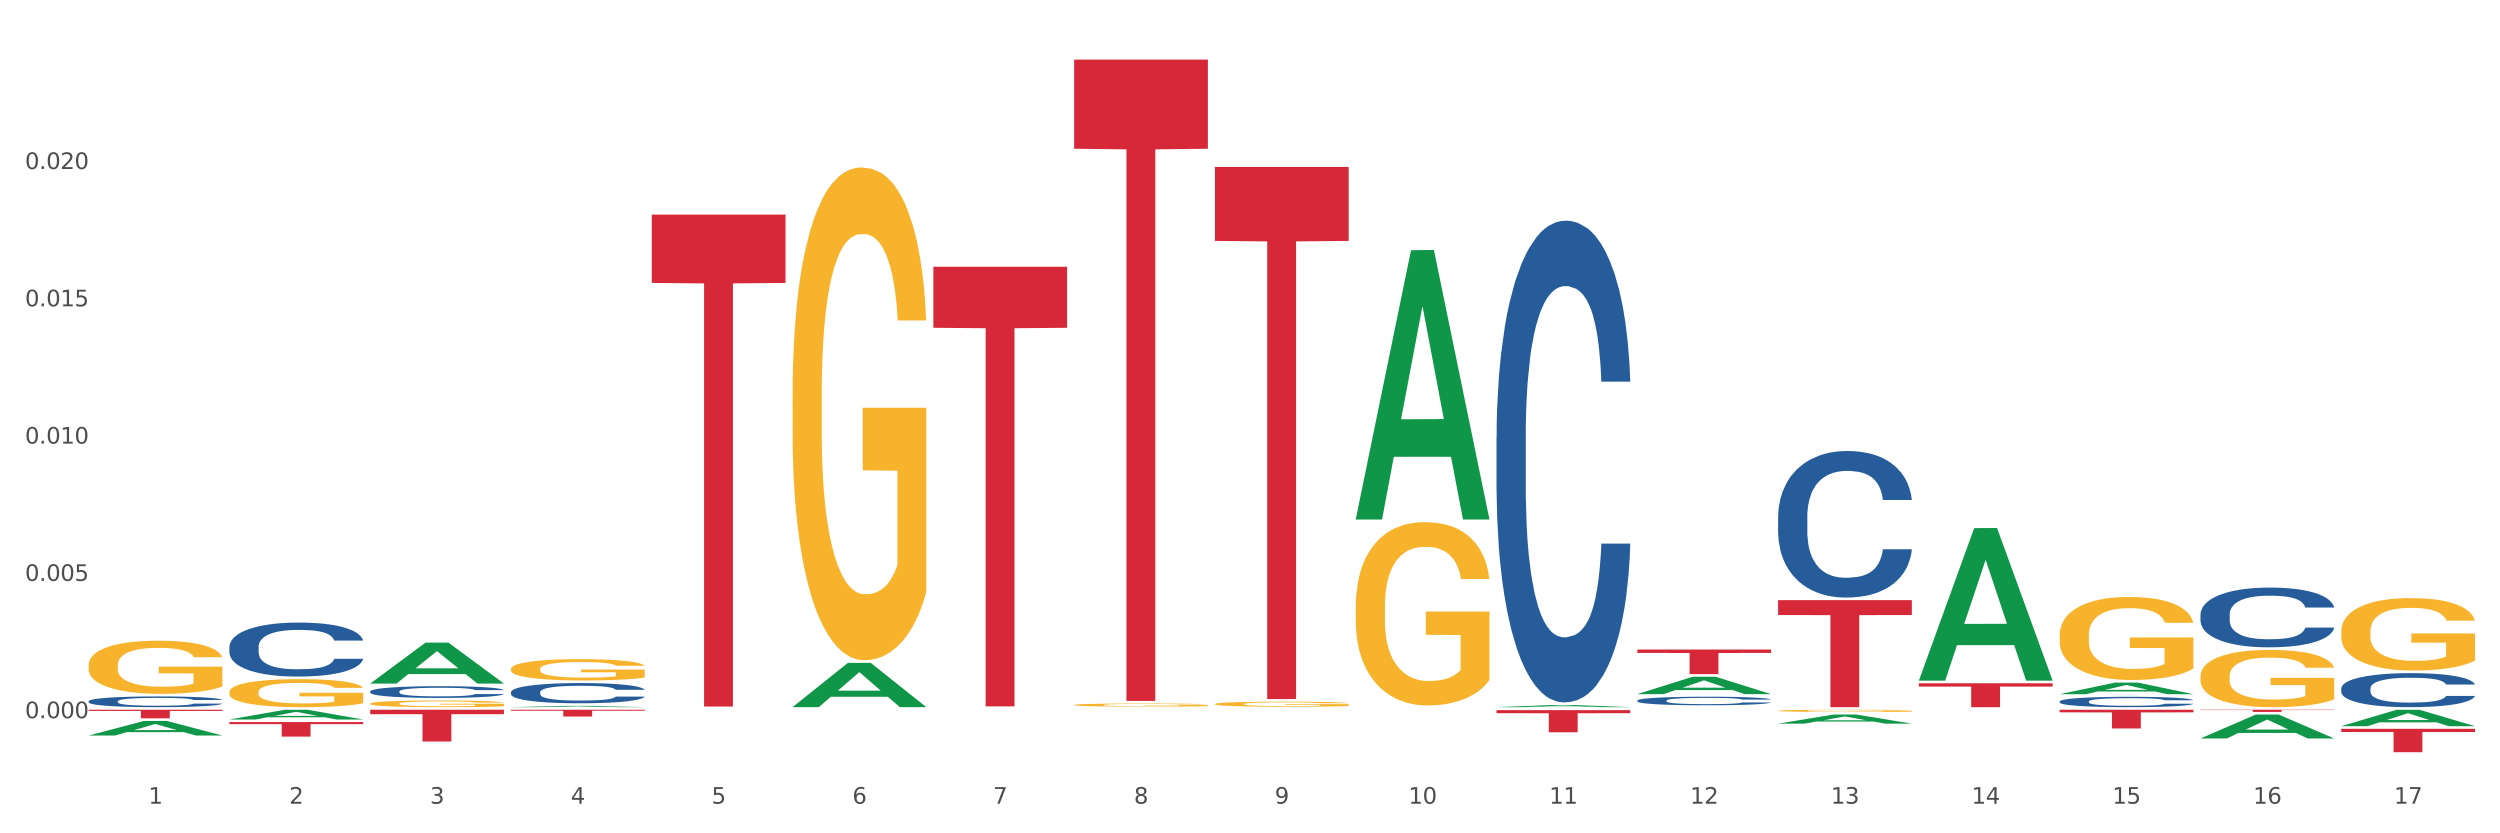 <?xml version="1.0" encoding="utf-8" standalone="no"?>
<!DOCTYPE svg PUBLIC "-//W3C//DTD SVG 1.1//EN"
  "http://www.w3.org/Graphics/SVG/1.1/DTD/svg11.dtd">
<svg xmlns:xlink="http://www.w3.org/1999/xlink" width="1080pt" height="360pt" viewBox="0 0 1080 360" xmlns="http://www.w3.org/2000/svg" version="1.1">
 <rect x="0" y="0" width="1080" height="360" fill="#333333" stroke="none"/>
 <defs>
  <style type="text/css">*{stroke-linejoin: round; stroke-linecap: butt}</style>
 </defs>
 <g id="figure_1">
  <g id="patch_1">
   <path d="M 0 360 
L 1080 360 
L 1080 0 
L 0 0 
z
" style="fill: #ffffff; stroke: #ffffff; stroke-linejoin: miter"/>
  </g>
  <g id="axes_1">
   <g id="matplotlib.axis_1">
    <g id="xtick_1">
     <g id="text_1">
      <!-- 1 -->
      <g style="fill: #4d4d4d" transform="translate(64.119 347.204) scale(0.096 -0.096)">
       <defs>
        <path id="DejaVuSans-31" d="M 794 531 
L 1825 531 
L 1825 4091 
L 703 3866 
L 703 4441 
L 1819 4666 
L 2450 4666 
L 2450 531 
L 3481 531 
L 3481 0 
L 794 0 
L 794 531 
z
" transform="scale(0.016)"/>
       </defs>
       <use xlink:href="#DejaVuSans-31"/>
      </g>
     </g>
    </g>
    <g id="xtick_2">
     <g id="text_2">
      <!-- 2 -->
      <g style="fill: #4d4d4d" transform="translate(124.94 347.204) scale(0.096 -0.096)">
       <defs>
        <path id="DejaVuSans-32" d="M 1228 531 
L 3431 531 
L 3431 0 
L 469 0 
L 469 531 
Q 828 903 1448 1529 
Q 2069 2156 2228 2338 
Q 2531 2678 2651 2914 
Q 2772 3150 2772 3378 
Q 2772 3750 2511 3984 
Q 2250 4219 1831 4219 
Q 1534 4219 1204 4116 
Q 875 4013 500 3803 
L 500 4441 
Q 881 4594 1212 4672 
Q 1544 4750 1819 4750 
Q 2544 4750 2975 4387 
Q 3406 4025 3406 3419 
Q 3406 3131 3298 2873 
Q 3191 2616 2906 2266 
Q 2828 2175 2409 1742 
Q 1991 1309 1228 531 
z
" transform="scale(0.016)"/>
       </defs>
       <use xlink:href="#DejaVuSans-32"/>
      </g>
     </g>
    </g>
    <g id="xtick_3">
     <g id="text_3">
      <!-- 3 -->
      <g style="fill: #4d4d4d" transform="translate(185.761 347.204) scale(0.096 -0.096)">
       <defs>
        <path id="DejaVuSans-33" d="M 2597 2516 
Q 3050 2419 3304 2112 
Q 3559 1806 3559 1356 
Q 3559 666 3084 287 
Q 2609 -91 1734 -91 
Q 1441 -91 1130 -33 
Q 819 25 488 141 
L 488 750 
Q 750 597 1062 519 
Q 1375 441 1716 441 
Q 2309 441 2620 675 
Q 2931 909 2931 1356 
Q 2931 1769 2642 2001 
Q 2353 2234 1838 2234 
L 1294 2234 
L 1294 2753 
L 1863 2753 
Q 2328 2753 2575 2939 
Q 2822 3125 2822 3475 
Q 2822 3834 2567 4026 
Q 2313 4219 1838 4219 
Q 1578 4219 1281 4162 
Q 984 4106 628 3988 
L 628 4550 
Q 988 4650 1302 4700 
Q 1616 4750 1894 4750 
Q 2613 4750 3031 4423 
Q 3450 4097 3450 3541 
Q 3450 3153 3228 2886 
Q 3006 2619 2597 2516 
z
" transform="scale(0.016)"/>
       </defs>
       <use xlink:href="#DejaVuSans-33"/>
      </g>
     </g>
    </g>
    <g id="xtick_4">
     <g id="text_4">
      <!-- 4 -->
      <g style="fill: #4d4d4d" transform="translate(246.582 347.204) scale(0.096 -0.096)">
       <defs>
        <path id="DejaVuSans-34" d="M 2419 4116 
L 825 1625 
L 2419 1625 
L 2419 4116 
z
M 2253 4666 
L 3047 4666 
L 3047 1625 
L 3713 1625 
L 3713 1100 
L 3047 1100 
L 3047 0 
L 2419 0 
L 2419 1100 
L 313 1100 
L 313 1709 
L 2253 4666 
z
" transform="scale(0.016)"/>
       </defs>
       <use xlink:href="#DejaVuSans-34"/>
      </g>
     </g>
    </g>
    <g id="xtick_5">
     <g id="text_5">
      <!-- 5 -->
      <g style="fill: #4d4d4d" transform="translate(307.403 347.204) scale(0.096 -0.096)">
       <defs>
        <path id="DejaVuSans-35" d="M 691 4666 
L 3169 4666 
L 3169 4134 
L 1269 4134 
L 1269 2991 
Q 1406 3038 1543 3061 
Q 1681 3084 1819 3084 
Q 2600 3084 3056 2656 
Q 3513 2228 3513 1497 
Q 3513 744 3044 326 
Q 2575 -91 1722 -91 
Q 1428 -91 1123 -41 
Q 819 9 494 109 
L 494 744 
Q 775 591 1075 516 
Q 1375 441 1709 441 
Q 2250 441 2565 725 
Q 2881 1009 2881 1497 
Q 2881 1984 2565 2268 
Q 2250 2553 1709 2553 
Q 1456 2553 1204 2497 
Q 953 2441 691 2322 
L 691 4666 
z
" transform="scale(0.016)"/>
       </defs>
       <use xlink:href="#DejaVuSans-35"/>
      </g>
     </g>
    </g>
    <g id="xtick_6">
     <g id="text_6">
      <!-- 6 -->
      <g style="fill: #4d4d4d" transform="translate(368.224 347.204) scale(0.096 -0.096)">
       <defs>
        <path id="DejaVuSans-36" d="M 2113 2584 
Q 1688 2584 1439 2293 
Q 1191 2003 1191 1497 
Q 1191 994 1439 701 
Q 1688 409 2113 409 
Q 2538 409 2786 701 
Q 3034 994 3034 1497 
Q 3034 2003 2786 2293 
Q 2538 2584 2113 2584 
z
M 3366 4563 
L 3366 3988 
Q 3128 4100 2886 4159 
Q 2644 4219 2406 4219 
Q 1781 4219 1451 3797 
Q 1122 3375 1075 2522 
Q 1259 2794 1537 2939 
Q 1816 3084 2150 3084 
Q 2853 3084 3261 2657 
Q 3669 2231 3669 1497 
Q 3669 778 3244 343 
Q 2819 -91 2113 -91 
Q 1303 -91 875 529 
Q 447 1150 447 2328 
Q 447 3434 972 4092 
Q 1497 4750 2381 4750 
Q 2619 4750 2861 4703 
Q 3103 4656 3366 4563 
z
" transform="scale(0.016)"/>
       </defs>
       <use xlink:href="#DejaVuSans-36"/>
      </g>
     </g>
    </g>
    <g id="xtick_7">
     <g id="text_7">
      <!-- 7 -->
      <g style="fill: #4d4d4d" transform="translate(429.045 347.204) scale(0.096 -0.096)">
       <defs>
        <path id="DejaVuSans-37" d="M 525 4666 
L 3525 4666 
L 3525 4397 
L 1831 0 
L 1172 0 
L 2766 4134 
L 525 4134 
L 525 4666 
z
" transform="scale(0.016)"/>
       </defs>
       <use xlink:href="#DejaVuSans-37"/>
      </g>
     </g>
    </g>
    <g id="xtick_8">
     <g id="text_8">
      <!-- 8 -->
      <g style="fill: #4d4d4d" transform="translate(489.866 347.204) scale(0.096 -0.096)">
       <defs>
        <path id="DejaVuSans-38" d="M 2034 2216 
Q 1584 2216 1326 1975 
Q 1069 1734 1069 1313 
Q 1069 891 1326 650 
Q 1584 409 2034 409 
Q 2484 409 2743 651 
Q 3003 894 3003 1313 
Q 3003 1734 2745 1975 
Q 2488 2216 2034 2216 
z
M 1403 2484 
Q 997 2584 770 2862 
Q 544 3141 544 3541 
Q 544 4100 942 4425 
Q 1341 4750 2034 4750 
Q 2731 4750 3128 4425 
Q 3525 4100 3525 3541 
Q 3525 3141 3298 2862 
Q 3072 2584 2669 2484 
Q 3125 2378 3379 2068 
Q 3634 1759 3634 1313 
Q 3634 634 3220 271 
Q 2806 -91 2034 -91 
Q 1263 -91 848 271 
Q 434 634 434 1313 
Q 434 1759 690 2068 
Q 947 2378 1403 2484 
z
M 1172 3481 
Q 1172 3119 1398 2916 
Q 1625 2713 2034 2713 
Q 2441 2713 2670 2916 
Q 2900 3119 2900 3481 
Q 2900 3844 2670 4047 
Q 2441 4250 2034 4250 
Q 1625 4250 1398 4047 
Q 1172 3844 1172 3481 
z
" transform="scale(0.016)"/>
       </defs>
       <use xlink:href="#DejaVuSans-38"/>
      </g>
     </g>
    </g>
    <g id="xtick_9">
     <g id="text_9">
      <!-- 9 -->
      <g style="fill: #4d4d4d" transform="translate(550.688 347.204) scale(0.096 -0.096)">
       <defs>
        <path id="DejaVuSans-39" d="M 703 97 
L 703 672 
Q 941 559 1184 500 
Q 1428 441 1663 441 
Q 2288 441 2617 861 
Q 2947 1281 2994 2138 
Q 2813 1869 2534 1725 
Q 2256 1581 1919 1581 
Q 1219 1581 811 2004 
Q 403 2428 403 3163 
Q 403 3881 828 4315 
Q 1253 4750 1959 4750 
Q 2769 4750 3195 4129 
Q 3622 3509 3622 2328 
Q 3622 1225 3098 567 
Q 2575 -91 1691 -91 
Q 1453 -91 1209 -44 
Q 966 3 703 97 
z
M 1959 2075 
Q 2384 2075 2632 2365 
Q 2881 2656 2881 3163 
Q 2881 3666 2632 3958 
Q 2384 4250 1959 4250 
Q 1534 4250 1286 3958 
Q 1038 3666 1038 3163 
Q 1038 2656 1286 2365 
Q 1534 2075 1959 2075 
z
" transform="scale(0.016)"/>
       </defs>
       <use xlink:href="#DejaVuSans-39"/>
      </g>
     </g>
    </g>
    <g id="xtick_10">
     <g id="text_10">
      <!-- 10 -->
      <g style="fill: #4d4d4d" transform="translate(608.455 347.204) scale(0.096 -0.096)">
       <defs>
        <path id="DejaVuSans-30" d="M 2034 4250 
Q 1547 4250 1301 3770 
Q 1056 3291 1056 2328 
Q 1056 1369 1301 889 
Q 1547 409 2034 409 
Q 2525 409 2770 889 
Q 3016 1369 3016 2328 
Q 3016 3291 2770 3770 
Q 2525 4250 2034 4250 
z
M 2034 4750 
Q 2819 4750 3233 4129 
Q 3647 3509 3647 2328 
Q 3647 1150 3233 529 
Q 2819 -91 2034 -91 
Q 1250 -91 836 529 
Q 422 1150 422 2328 
Q 422 3509 836 4129 
Q 1250 4750 2034 4750 
z
" transform="scale(0.016)"/>
       </defs>
       <use xlink:href="#DejaVuSans-31"/>
       <use xlink:href="#DejaVuSans-30" transform="translate(63.623 0)"/>
      </g>
     </g>
    </g>
    <g id="xtick_11">
     <g id="text_11">
      <!-- 11 -->
      <g style="fill: #4d4d4d" transform="translate(669.276 347.204) scale(0.096 -0.096)">
       <use xlink:href="#DejaVuSans-31"/>
       <use xlink:href="#DejaVuSans-31" transform="translate(63.623 0)"/>
      </g>
     </g>
    </g>
    <g id="xtick_12">
     <g id="text_12">
      <!-- 12 -->
      <g style="fill: #4d4d4d" transform="translate(730.097 347.204) scale(0.096 -0.096)">
       <use xlink:href="#DejaVuSans-31"/>
       <use xlink:href="#DejaVuSans-32" transform="translate(63.623 0)"/>
      </g>
     </g>
    </g>
    <g id="xtick_13">
     <g id="text_13">
      <!-- 13 -->
      <g style="fill: #4d4d4d" transform="translate(790.918 347.204) scale(0.096 -0.096)">
       <use xlink:href="#DejaVuSans-31"/>
       <use xlink:href="#DejaVuSans-33" transform="translate(63.623 0)"/>
      </g>
     </g>
    </g>
    <g id="xtick_14">
     <g id="text_14">
      <!-- 14 -->
      <g style="fill: #4d4d4d" transform="translate(851.739 347.204) scale(0.096 -0.096)">
       <use xlink:href="#DejaVuSans-31"/>
       <use xlink:href="#DejaVuSans-34" transform="translate(63.623 0)"/>
      </g>
     </g>
    </g>
    <g id="xtick_15">
     <g id="text_15">
      <!-- 15 -->
      <g style="fill: #4d4d4d" transform="translate(912.56 347.204) scale(0.096 -0.096)">
       <use xlink:href="#DejaVuSans-31"/>
       <use xlink:href="#DejaVuSans-35" transform="translate(63.623 0)"/>
      </g>
     </g>
    </g>
    <g id="xtick_16">
     <g id="text_16">
      <!-- 16 -->
      <g style="fill: #4d4d4d" transform="translate(973.381 347.204) scale(0.096 -0.096)">
       <use xlink:href="#DejaVuSans-31"/>
       <use xlink:href="#DejaVuSans-36" transform="translate(63.623 0)"/>
      </g>
     </g>
    </g>
    <g id="xtick_17">
     <g id="text_17">
      <!-- 17 -->
      <g style="fill: #4d4d4d" transform="translate(1034.202 347.204) scale(0.096 -0.096)">
       <use xlink:href="#DejaVuSans-31"/>
       <use xlink:href="#DejaVuSans-37" transform="translate(63.623 0)"/>
      </g>
     </g>
    </g>
    <g id="xtick_18"/>
    <g id="xtick_19"/>
    <g id="xtick_20"/>
    <g id="xtick_21"/>
    <g id="xtick_22"/>
    <g id="xtick_23"/>
    <g id="xtick_24"/>
    <g id="xtick_25"/>
    <g id="xtick_26"/>
    <g id="xtick_27"/>
    <g id="xtick_28"/>
    <g id="xtick_29"/>
    <g id="xtick_30"/>
    <g id="xtick_31"/>
    <g id="xtick_32"/>
    <g id="xtick_33"/>
   </g>
   <g id="matplotlib.axis_2">
    <g id="ytick_1">
     <g id="text_18">
      <!-- 0.000 -->
      <g style="fill: #4d4d4d" transform="translate(10.8 310.267) scale(0.096 -0.096)">
       <defs>
        <path id="DejaVuSans-2e" d="M 684 794 
L 1344 794 
L 1344 0 
L 684 0 
L 684 794 
z
" transform="scale(0.016)"/>
       </defs>
       <use xlink:href="#DejaVuSans-30"/>
       <use xlink:href="#DejaVuSans-2e" transform="translate(63.623 0)"/>
       <use xlink:href="#DejaVuSans-30" transform="translate(95.41 0)"/>
       <use xlink:href="#DejaVuSans-30" transform="translate(159.033 0)"/>
       <use xlink:href="#DejaVuSans-30" transform="translate(222.656 0)"/>
      </g>
     </g>
    </g>
    <g id="ytick_2">
     <g id="text_19">
      <!-- 0.005 -->
      <g style="fill: #4d4d4d" transform="translate(10.8 250.954) scale(0.096 -0.096)">
       <use xlink:href="#DejaVuSans-30"/>
       <use xlink:href="#DejaVuSans-2e" transform="translate(63.623 0)"/>
       <use xlink:href="#DejaVuSans-30" transform="translate(95.41 0)"/>
       <use xlink:href="#DejaVuSans-30" transform="translate(159.033 0)"/>
       <use xlink:href="#DejaVuSans-35" transform="translate(222.656 0)"/>
      </g>
     </g>
    </g>
    <g id="ytick_3">
     <g id="text_20">
      <!-- 0.010 -->
      <g style="fill: #4d4d4d" transform="translate(10.8 191.642) scale(0.096 -0.096)">
       <use xlink:href="#DejaVuSans-30"/>
       <use xlink:href="#DejaVuSans-2e" transform="translate(63.623 0)"/>
       <use xlink:href="#DejaVuSans-30" transform="translate(95.41 0)"/>
       <use xlink:href="#DejaVuSans-31" transform="translate(159.033 0)"/>
       <use xlink:href="#DejaVuSans-30" transform="translate(222.656 0)"/>
      </g>
     </g>
    </g>
    <g id="ytick_4">
     <g id="text_21">
      <!-- 0.015 -->
      <g style="fill: #4d4d4d" transform="translate(10.8 132.33) scale(0.096 -0.096)">
       <use xlink:href="#DejaVuSans-30"/>
       <use xlink:href="#DejaVuSans-2e" transform="translate(63.623 0)"/>
       <use xlink:href="#DejaVuSans-30" transform="translate(95.41 0)"/>
       <use xlink:href="#DejaVuSans-31" transform="translate(159.033 0)"/>
       <use xlink:href="#DejaVuSans-35" transform="translate(222.656 0)"/>
      </g>
     </g>
    </g>
    <g id="ytick_5">
     <g id="text_22">
      <!-- 0.020 -->
      <g style="fill: #4d4d4d" transform="translate(10.8 73.018) scale(0.096 -0.096)">
       <use xlink:href="#DejaVuSans-30"/>
       <use xlink:href="#DejaVuSans-2e" transform="translate(63.623 0)"/>
       <use xlink:href="#DejaVuSans-30" transform="translate(95.41 0)"/>
       <use xlink:href="#DejaVuSans-32" transform="translate(159.033 0)"/>
       <use xlink:href="#DejaVuSans-30" transform="translate(222.656 0)"/>
      </g>
     </g>
    </g>
    <g id="ytick_6"/>
    <g id="ytick_7"/>
    <g id="ytick_8"/>
    <g id="ytick_9"/>
    <g id="ytick_10"/>
   </g>
   <g id="PolyCollection_1">
    <path d="M 159.925 306.619 
L 217.705 306.619 
L 217.705 308.526 
L 194.977 308.539 
L 194.977 320.341 
L 182.517 320.341 
L 182.517 308.539 
L 159.925 308.526 
L 159.925 306.632 
L 159.925 306.619 
z
" clip-path="url(#p75a7be22e4)" style="fill: #d62839"/>
    <path d="M 220.746 306.619 
L 278.526 306.619 
L 278.526 307.026 
L 255.798 307.029 
L 255.798 309.548 
L 243.338 309.548 
L 243.338 307.029 
L 220.746 307.026 
L 220.746 306.622 
L 220.746 306.619 
z
" clip-path="url(#p75a7be22e4)" style="fill: #d62839"/>
    <path d="M 281.567 92.694 
L 339.347 92.694 
L 339.347 122.228 
L 316.619 122.427 
L 316.619 305.217 
L 304.159 305.217 
L 304.159 122.427 
L 281.567 122.228 
L 281.567 92.894 
L 281.567 92.694 
z
" clip-path="url(#p75a7be22e4)" style="fill: #d62839"/>
    <path d="M 403.209 115.215 
L 460.989 115.215 
L 460.989 141.61 
L 438.261 141.788 
L 438.261 305.15 
L 425.801 305.15 
L 425.801 141.788 
L 403.209 141.61 
L 403.209 115.393 
L 403.209 115.215 
z
" clip-path="url(#p75a7be22e4)" style="fill: #d62839"/>
    <path d="M 950.599 306.619 
L 1008.379 306.619 
L 1008.379 306.749 
L 985.65 306.75 
L 985.65 307.555 
L 973.191 307.555 
L 973.191 306.75 
L 950.599 306.749 
L 950.599 306.62 
L 950.599 306.619 
z
" clip-path="url(#p75a7be22e4)" style="fill: #d62839"/>
    <path d="M 1011.42 314.828 
L 1069.2 314.828 
L 1069.2 316.235 
L 1046.471 316.244 
L 1046.471 324.95 
L 1034.012 324.95 
L 1034.012 316.244 
L 1011.42 316.235 
L 1011.42 314.838 
L 1011.42 314.828 
z
" clip-path="url(#p75a7be22e4)" style="fill: #d62839"/>
    <path d="M 889.778 306.619 
L 947.558 306.619 
L 947.558 307.74 
L 924.829 307.748 
L 924.829 314.686 
L 912.37 314.686 
L 912.37 307.748 
L 889.778 307.74 
L 889.778 306.627 
L 889.778 306.619 
z
" clip-path="url(#p75a7be22e4)" style="fill: #d62839"/>
    <path d="M 646.494 306.785 
L 704.274 306.785 
L 704.274 308.111 
L 681.545 308.12 
L 681.545 316.325 
L 669.085 316.325 
L 669.085 308.12 
L 646.494 308.111 
L 646.494 306.794 
L 646.494 306.785 
z
" clip-path="url(#p75a7be22e4)" style="fill: #d62839"/>
    <path d="M 828.957 295.175 
L 886.737 295.175 
L 886.737 296.609 
L 864.008 296.619 
L 864.008 305.496 
L 851.549 305.496 
L 851.549 296.619 
L 828.957 296.609 
L 828.957 295.184 
L 828.957 295.175 
z
" clip-path="url(#p75a7be22e4)" style="fill: #d62839"/>
    <path d="M 768.136 259.27 
L 825.916 259.27 
L 825.916 265.694 
L 803.187 265.737 
L 803.187 305.496 
L 790.727 305.496 
L 790.727 265.737 
L 768.136 265.694 
L 768.136 259.313 
L 768.136 259.27 
z
" clip-path="url(#p75a7be22e4)" style="fill: #d62839"/>
    <path d="M 707.315 280.6 
L 765.095 280.6 
L 765.095 282.076 
L 742.366 282.086 
L 742.366 291.221 
L 729.906 291.221 
L 729.906 282.086 
L 707.315 282.076 
L 707.315 280.61 
L 707.315 280.6 
z
" clip-path="url(#p75a7be22e4)" style="fill: #d62839"/>
    <path d="M 38.283 306.619 
L 96.063 306.619 
L 96.063 307.134 
L 73.334 307.137 
L 73.334 310.322 
L 60.875 310.322 
L 60.875 307.137 
L 38.283 307.134 
L 38.283 306.623 
L 38.283 306.619 
z
" clip-path="url(#p75a7be22e4)" style="fill: #d62839"/>
    <path d="M 342.388 305.449 
L 342.448 305.431 
L 366.275 286.371 
L 376.163 286.353 
L 400.168 305.485 
L 388.731 305.485 
L 383.549 301.03 
L 358.948 301.03 
L 358.769 301.101 
L 353.766 305.485 
L 342.388 305.485 
L 342.388 305.449 
L 362.045 298.371 
L 380.452 298.353 
L 371.338 290.431 
L 371.219 290.395 
L 371.1 290.449 
L 361.986 298.353 
L 362.045 298.371 
L 342.388 305.449 
z
" clip-path="url(#p75a7be22e4)" style="fill: #109648"/>
    <path d="M 220.746 305.495 
L 220.806 305.494 
L 244.633 304.94 
L 254.521 304.939 
L 278.526 305.496 
L 267.089 305.496 
L 261.907 305.366 
L 237.306 305.366 
L 237.127 305.368 
L 232.123 305.496 
L 220.746 305.496 
L 220.746 305.495 
L 240.403 305.289 
L 258.81 305.289 
L 249.696 305.058 
L 249.577 305.057 
L 249.457 305.059 
L 240.344 305.289 
L 240.403 305.289 
L 220.746 305.495 
z
" clip-path="url(#p75a7be22e4)" style="fill: #109648"/>
    <path d="M 159.925 295.277 
L 159.985 295.26 
L 183.811 277.615 
L 193.7 277.598 
L 217.705 295.31 
L 206.268 295.31 
L 201.086 291.185 
L 176.485 291.185 
L 176.306 291.252 
L 171.302 295.31 
L 159.925 295.31 
L 159.925 295.277 
L 179.582 288.724 
L 197.988 288.707 
L 188.875 281.373 
L 188.756 281.34 
L 188.636 281.39 
L 179.523 288.707 
L 179.582 288.724 
L 159.925 295.277 
z
" clip-path="url(#p75a7be22e4)" style="fill: #109648"/>
    <path d="M 99.104 311.947 
L 156.884 311.947 
L 156.884 312.82 
L 134.155 312.825 
L 134.155 318.224 
L 121.696 318.224 
L 121.696 312.825 
L 99.104 312.82 
L 99.104 311.953 
L 99.104 311.947 
z
" clip-path="url(#p75a7be22e4)" style="fill: #d62839"/>
    <path d="M 464.03 25.759 
L 521.81 25.759 
L 521.81 64.259 
L 499.082 64.519 
L 499.082 302.801 
L 486.622 302.801 
L 486.622 64.519 
L 464.03 64.259 
L 464.03 26.02 
L 464.03 25.759 
z
" clip-path="url(#p75a7be22e4)" style="fill: #d62839"/>
    <path d="M 707.315 299.844 
L 707.374 299.837 
L 731.201 292.351 
L 741.089 292.344 
L 765.095 299.858 
L 753.658 299.858 
L 748.475 298.108 
L 723.874 298.108 
L 723.696 298.137 
L 718.692 299.858 
L 707.315 299.858 
L 707.315 299.844 
L 726.972 297.064 
L 745.378 297.057 
L 736.264 293.946 
L 736.145 293.932 
L 736.026 293.953 
L 726.912 297.057 
L 726.972 297.064 
L 707.315 299.844 
z
" clip-path="url(#p75a7be22e4)" style="fill: #109648"/>
    <path d="M 646.494 305.494 
L 646.553 305.493 
L 670.38 304.569 
L 680.268 304.568 
L 704.274 305.496 
L 692.837 305.496 
L 687.654 305.28 
L 663.053 305.28 
L 662.875 305.283 
L 657.871 305.496 
L 646.494 305.496 
L 646.494 305.494 
L 666.151 305.151 
L 684.557 305.15 
L 675.443 304.766 
L 675.324 304.764 
L 675.205 304.767 
L 666.091 305.15 
L 666.151 305.151 
L 646.494 305.494 
z
" clip-path="url(#p75a7be22e4)" style="fill: #109648"/>
    <path d="M 585.673 224.227 
L 585.732 224.118 
L 609.559 108.086 
L 619.447 107.976 
L 643.453 224.446 
L 632.016 224.446 
L 626.833 197.324 
L 602.232 197.324 
L 602.053 197.762 
L 597.05 224.446 
L 585.673 224.446 
L 585.673 224.227 
L 605.33 181.139 
L 623.736 181.029 
L 614.622 132.801 
L 614.503 132.583 
L 614.384 132.911 
L 605.27 181.029 
L 605.33 181.139 
L 585.673 224.227 
z
" clip-path="url(#p75a7be22e4)" style="fill: #109648"/>
    <path d="M 524.851 72.128 
L 582.632 72.128 
L 582.632 104.074 
L 559.903 104.29 
L 559.903 302.008 
L 547.443 302.008 
L 547.443 104.29 
L 524.851 104.074 
L 524.851 72.344 
L 524.851 72.128 
z
" clip-path="url(#p75a7be22e4)" style="fill: #d62839"/>
    <path d="M 768.136 223.282 
L 768.204 223.224 
L 768.204 221.605 
L 768.409 219.408 
L 769.16 215.361 
L 770.116 212.297 
L 771.756 208.712 
L 772.643 207.209 
L 773.804 205.532 
L 776.195 202.814 
L 778.927 200.502 
L 780.839 199.23 
L 782.273 198.42 
L 785.483 196.975 
L 787.327 196.339 
L 789.24 195.818 
L 790.879 195.471 
L 793.611 195.067 
L 795.796 194.893 
L 798.323 194.835 
L 800.441 194.893 
L 803.241 195.125 
L 807.339 195.818 
L 808.91 196.223 
L 811.027 196.917 
L 813.212 197.842 
L 814.988 198.767 
L 817.037 200.097 
L 819.154 201.831 
L 821.203 204.029 
L 822.637 206.052 
L 823.799 208.191 
L 824.823 210.793 
L 825.574 213.626 
L 825.916 215.997 
L 813.417 215.997 
L 813.076 213.858 
L 812.393 211.545 
L 811.71 209.984 
L 810.959 208.712 
L 809.797 207.266 
L 808.773 206.341 
L 807.066 205.243 
L 805.495 204.549 
L 804.197 204.144 
L 802.626 203.797 
L 799.28 203.45 
L 796.889 203.45 
L 795.387 203.566 
L 793.543 203.855 
L 791.972 204.26 
L 790.128 204.954 
L 788.693 205.705 
L 787.259 206.688 
L 786.44 207.382 
L 785.21 208.654 
L 784.391 209.695 
L 783.298 211.487 
L 782.683 212.759 
L 781.59 216.055 
L 781.112 218.483 
L 780.907 220.16 
L 780.771 222.01 
L 780.771 231.03 
L 781.181 235.077 
L 781.522 236.812 
L 782.069 238.777 
L 783.093 241.321 
L 784.596 243.808 
L 786.166 245.6 
L 787.464 246.698 
L 788.693 247.508 
L 789.923 248.144 
L 791.425 248.722 
L 792.655 249.069 
L 794.499 249.416 
L 796.684 249.589 
L 798.392 249.589 
L 801.875 249.3 
L 803.446 249.011 
L 804.948 248.606 
L 806.587 247.97 
L 807.885 247.277 
L 808.636 246.756 
L 809.866 245.658 
L 810.822 244.501 
L 811.641 243.172 
L 812.188 242.015 
L 812.803 240.281 
L 813.281 238.315 
L 813.417 237.274 
L 825.916 237.274 
L 825.643 239.356 
L 825.164 241.379 
L 824.208 244.097 
L 823.457 245.658 
L 822.296 247.566 
L 821.067 249.185 
L 819.359 250.977 
L 817.788 252.307 
L 816.149 253.463 
L 814.373 254.504 
L 811.163 255.949 
L 810.002 256.354 
L 807.544 257.048 
L 805.631 257.453 
L 802.831 257.857 
L 799.963 258.089 
L 796.957 258.146 
L 794.294 258.031 
L 791.357 257.684 
L 789.513 257.337 
L 787.464 256.817 
L 785.074 256.007 
L 782.82 255.024 
L 780.703 253.868 
L 778.722 252.538 
L 776.878 251.035 
L 774.487 248.549 
L 772.712 246.12 
L 771.414 243.865 
L 770.526 241.957 
L 769.638 239.529 
L 769.16 237.852 
L 768.409 233.805 
L 768.136 230.047 
L 768.136 223.282 
z
" clip-path="url(#p75a7be22e4)" style="fill: #255c99"/>
    <path d="M 950.599 319.003 
L 950.658 318.993 
L 974.485 308.688 
L 984.373 308.678 
L 1008.379 319.023 
L 996.942 319.023 
L 991.76 316.614 
L 967.159 316.614 
L 966.98 316.653 
L 961.976 319.023 
L 950.599 319.023 
L 950.599 319.003 
L 970.256 315.176 
L 988.662 315.166 
L 979.549 310.883 
L 979.429 310.863 
L 979.31 310.893 
L 970.196 315.166 
L 970.256 315.176 
L 950.599 319.003 
z
" clip-path="url(#p75a7be22e4)" style="fill: #109648"/>
    <path d="M 828.957 293.927 
L 829.016 293.865 
L 852.843 228.152 
L 862.731 228.09 
L 886.737 294.051 
L 875.3 294.051 
L 870.118 278.691 
L 845.516 278.691 
L 845.338 278.939 
L 840.334 294.051 
L 828.957 294.051 
L 828.957 293.927 
L 848.614 269.525 
L 867.02 269.463 
L 857.906 242.15 
L 857.787 242.026 
L 857.668 242.212 
L 848.554 269.463 
L 848.614 269.525 
L 828.957 293.927 
z
" clip-path="url(#p75a7be22e4)" style="fill: #109648"/>
    <path d="M 889.778 303.026 
L 889.846 303.022 
L 889.846 302.907 
L 890.051 302.752 
L 890.802 302.465 
L 891.759 302.248 
L 893.398 301.994 
L 894.286 301.887 
L 895.447 301.769 
L 897.837 301.576 
L 900.569 301.412 
L 902.481 301.322 
L 903.916 301.265 
L 907.126 301.162 
L 908.97 301.117 
L 910.882 301.081 
L 912.521 301.056 
L 915.253 301.027 
L 917.439 301.015 
L 919.966 301.011 
L 922.083 301.015 
L 924.883 301.031 
L 928.981 301.081 
L 930.552 301.109 
L 932.669 301.158 
L 934.854 301.224 
L 936.63 301.289 
L 938.679 301.384 
L 940.796 301.507 
L 942.845 301.662 
L 944.28 301.806 
L 945.441 301.957 
L 946.465 302.141 
L 947.216 302.342 
L 947.558 302.51 
L 935.059 302.51 
L 934.718 302.358 
L 934.035 302.195 
L 933.352 302.084 
L 932.601 301.994 
L 931.44 301.892 
L 930.415 301.826 
L 928.708 301.748 
L 927.137 301.699 
L 925.839 301.67 
L 924.268 301.646 
L 920.922 301.621 
L 918.531 301.621 
L 917.029 301.629 
L 915.185 301.65 
L 913.614 301.679 
L 911.77 301.728 
L 910.336 301.781 
L 908.901 301.851 
L 908.082 301.9 
L 906.852 301.99 
L 906.033 302.064 
L 904.94 302.191 
L 904.325 302.281 
L 903.233 302.514 
L 902.754 302.686 
L 902.55 302.805 
L 902.413 302.936 
L 902.413 303.575 
L 902.823 303.862 
L 903.164 303.985 
L 903.711 304.124 
L 904.735 304.304 
L 906.238 304.48 
L 907.809 304.607 
L 909.106 304.685 
L 910.336 304.742 
L 911.565 304.787 
L 913.067 304.828 
L 914.297 304.853 
L 916.141 304.878 
L 918.326 304.89 
L 920.034 304.89 
L 923.517 304.869 
L 925.088 304.849 
L 926.59 304.82 
L 928.23 304.775 
L 929.527 304.726 
L 930.279 304.689 
L 931.508 304.611 
L 932.464 304.529 
L 933.284 304.435 
L 933.83 304.353 
L 934.445 304.23 
L 934.923 304.091 
L 935.059 304.017 
L 947.558 304.017 
L 947.285 304.165 
L 946.807 304.308 
L 945.85 304.501 
L 945.099 304.611 
L 943.938 304.746 
L 942.709 304.861 
L 941.001 304.988 
L 939.43 305.082 
L 937.791 305.164 
L 936.016 305.238 
L 932.806 305.34 
L 931.644 305.369 
L 929.186 305.418 
L 927.273 305.447 
L 924.473 305.476 
L 921.605 305.492 
L 918.6 305.496 
L 915.936 305.488 
L 912.999 305.463 
L 911.155 305.439 
L 909.106 305.402 
L 906.716 305.344 
L 904.462 305.275 
L 902.345 305.193 
L 900.364 305.099 
L 898.52 304.992 
L 896.13 304.816 
L 894.354 304.644 
L 893.056 304.484 
L 892.168 304.349 
L 891.28 304.177 
L 890.802 304.058 
L 890.051 303.772 
L 889.778 303.505 
L 889.778 303.026 
z
" clip-path="url(#p75a7be22e4)" style="fill: #255c99"/>
    <path d="M 1011.42 313.692 
L 1011.48 313.685 
L 1035.306 306.626 
L 1045.194 306.619 
L 1069.2 313.705 
L 1057.763 313.705 
L 1052.581 312.055 
L 1027.98 312.055 
L 1027.801 312.082 
L 1022.797 313.705 
L 1011.42 313.705 
L 1011.42 313.692 
L 1031.077 311.07 
L 1049.483 311.064 
L 1040.37 308.13 
L 1040.25 308.116 
L 1040.131 308.136 
L 1031.018 311.064 
L 1031.077 311.07 
L 1011.42 313.692 
z
" clip-path="url(#p75a7be22e4)" style="fill: #109648"/>
    <path d="M 889.778 299.878 
L 889.837 299.873 
L 913.664 294.886 
L 923.552 294.882 
L 947.558 299.887 
L 936.121 299.887 
L 930.939 298.722 
L 906.337 298.722 
L 906.159 298.741 
L 901.155 299.887 
L 889.778 299.887 
L 889.778 299.878 
L 909.435 298.026 
L 927.841 298.021 
L 918.727 295.949 
L 918.608 295.939 
L 918.489 295.953 
L 909.375 298.021 
L 909.435 298.026 
L 889.778 299.878 
z
" clip-path="url(#p75a7be22e4)" style="fill: #109648"/>
    <path d="M 768.136 312.61 
L 768.195 312.606 
L 792.022 308.687 
L 801.91 308.683 
L 825.916 312.617 
L 814.479 312.617 
L 809.297 311.701 
L 784.695 311.701 
L 784.517 311.716 
L 779.513 312.617 
L 768.136 312.617 
L 768.136 312.61 
L 787.793 311.154 
L 806.199 311.151 
L 797.085 309.522 
L 796.966 309.514 
L 796.847 309.525 
L 787.733 311.151 
L 787.793 311.154 
L 768.136 312.61 
z
" clip-path="url(#p75a7be22e4)" style="fill: #109648"/>
    <path d="M 38.283 287.393 
L 38.351 287.372 
L 38.351 286.618 
L 38.488 285.968 
L 39.17 284.397 
L 40.193 283.098 
L 40.943 282.406 
L 41.694 281.841 
L 42.581 281.275 
L 43.672 280.688 
L 45.65 279.829 
L 46.878 279.39 
L 48.379 278.929 
L 51.108 278.258 
L 53.086 277.881 
L 55.133 277.567 
L 58.475 277.19 
L 60.658 277.022 
L 62.978 276.896 
L 65.775 276.812 
L 67.889 276.792 
L 72.528 276.854 
L 76.485 277.043 
L 78.395 277.19 
L 80.851 277.441 
L 82.147 277.609 
L 84.261 277.944 
L 86.444 278.384 
L 87.945 278.761 
L 90.196 279.473 
L 91.902 280.186 
L 93.471 281.066 
L 94.289 281.673 
L 94.903 282.239 
L 95.449 282.888 
L 95.995 283.915 
L 83.716 283.915 
L 83.238 283.182 
L 82.488 282.49 
L 81.396 281.82 
L 80.441 281.401 
L 78.804 280.877 
L 77.303 280.542 
L 75.734 280.29 
L 73.824 280.081 
L 72.323 279.976 
L 70.209 279.892 
L 66.047 279.913 
L 63.251 280.081 
L 61.34 280.29 
L 60.113 280.479 
L 59.021 280.688 
L 57.793 280.982 
L 56.361 281.422 
L 55.337 281.82 
L 54.314 282.323 
L 53.495 282.826 
L 52.745 283.412 
L 52.131 284.041 
L 51.654 284.69 
L 51.244 285.486 
L 50.903 286.806 
L 50.903 289.677 
L 51.04 290.326 
L 51.381 291.185 
L 51.79 291.835 
L 52.472 292.61 
L 53.086 293.134 
L 54.246 293.888 
L 55.542 294.516 
L 56.565 294.914 
L 57.588 295.25 
L 59.362 295.711 
L 61.34 296.088 
L 63.046 296.318 
L 65.365 296.528 
L 66.934 296.611 
L 68.299 296.653 
L 71.641 296.653 
L 74.029 296.59 
L 76.689 296.444 
L 78.736 296.255 
L 80.441 296.025 
L 82.351 295.648 
L 83.579 295.292 
L 83.579 290.913 
L 68.571 290.892 
L 68.571 287.98 
L 96.063 287.98 
L 96.063 296.528 
L 94.903 296.968 
L 93.607 297.366 
L 92.243 297.722 
L 90.196 298.162 
L 87.741 298.581 
L 85.558 298.874 
L 83.238 299.126 
L 80.509 299.356 
L 76.962 299.566 
L 74.779 299.649 
L 72.051 299.712 
L 68.844 299.733 
L 66.047 299.691 
L 63.319 299.587 
L 60.454 299.398 
L 57.657 299.126 
L 55.542 298.853 
L 53.427 298.518 
L 51.176 298.078 
L 49.402 297.659 
L 48.038 297.282 
L 46.537 296.8 
L 44.9 296.171 
L 43.672 295.606 
L 42.581 295.019 
L 41.421 294.265 
L 40.602 293.615 
L 39.784 292.798 
L 39.306 292.191 
L 38.761 291.248 
L 38.351 289.928 
L 38.283 287.393 
z
" clip-path="url(#p75a7be22e4)" style="fill: #f7b32b"/>
    <path d="M 99.104 298.991 
L 99.172 298.98 
L 99.172 298.583 
L 99.309 298.24 
L 99.991 297.412 
L 101.014 296.727 
L 101.765 296.363 
L 102.515 296.065 
L 103.402 295.767 
L 104.493 295.457 
L 106.472 295.005 
L 107.699 294.773 
L 109.2 294.53 
L 111.929 294.176 
L 113.907 293.977 
L 115.954 293.812 
L 119.296 293.613 
L 121.479 293.525 
L 123.799 293.458 
L 126.596 293.414 
L 128.71 293.403 
L 133.349 293.436 
L 137.306 293.536 
L 139.216 293.613 
L 141.672 293.746 
L 142.968 293.834 
L 145.082 294.011 
L 147.265 294.243 
L 148.766 294.441 
L 151.017 294.817 
L 152.723 295.192 
L 154.292 295.656 
L 155.11 295.976 
L 155.724 296.275 
L 156.27 296.617 
L 156.816 297.158 
L 144.537 297.158 
L 144.059 296.772 
L 143.309 296.407 
L 142.217 296.054 
L 141.262 295.833 
L 139.625 295.557 
L 138.124 295.38 
L 136.555 295.247 
L 134.645 295.137 
L 133.144 295.082 
L 131.03 295.038 
L 126.868 295.049 
L 124.072 295.137 
L 122.161 295.247 
L 120.934 295.347 
L 119.842 295.457 
L 118.614 295.612 
L 117.182 295.844 
L 116.158 296.054 
L 115.135 296.319 
L 114.317 296.584 
L 113.566 296.893 
L 112.952 297.224 
L 112.475 297.567 
L 112.065 297.986 
L 111.724 298.682 
L 111.724 300.195 
L 111.861 300.537 
L 112.202 300.99 
L 112.611 301.333 
L 113.293 301.741 
L 113.907 302.017 
L 115.067 302.415 
L 116.363 302.746 
L 117.386 302.956 
L 118.41 303.133 
L 120.183 303.376 
L 122.161 303.574 
L 123.867 303.696 
L 126.186 303.806 
L 127.755 303.85 
L 129.12 303.873 
L 132.462 303.873 
L 134.85 303.839 
L 137.51 303.762 
L 139.557 303.663 
L 141.262 303.541 
L 143.172 303.342 
L 144.4 303.155 
L 144.4 300.847 
L 129.393 300.836 
L 129.393 299.301 
L 156.884 299.301 
L 156.884 303.806 
L 155.724 304.038 
L 154.428 304.248 
L 153.064 304.436 
L 151.017 304.668 
L 148.562 304.889 
L 146.379 305.043 
L 144.059 305.176 
L 141.331 305.297 
L 137.783 305.408 
L 135.6 305.452 
L 132.872 305.485 
L 129.665 305.496 
L 126.868 305.474 
L 124.14 305.419 
L 121.275 305.319 
L 118.478 305.176 
L 116.363 305.032 
L 114.248 304.855 
L 111.997 304.624 
L 110.223 304.403 
L 108.859 304.204 
L 107.358 303.95 
L 105.721 303.619 
L 104.493 303.32 
L 103.402 303.011 
L 102.242 302.614 
L 101.423 302.271 
L 100.605 301.841 
L 100.127 301.52 
L 99.582 301.023 
L 99.172 300.328 
L 99.104 298.991 
z
" clip-path="url(#p75a7be22e4)" style="fill: #f7b32b"/>
    <path d="M 1011.42 297.404 
L 1011.488 297.39 
L 1011.488 297.015 
L 1011.693 296.505 
L 1012.444 295.565 
L 1013.401 294.854 
L 1015.04 294.022 
L 1015.928 293.673 
L 1017.089 293.284 
L 1019.479 292.653 
L 1022.211 292.117 
L 1024.123 291.821 
L 1025.558 291.633 
L 1028.768 291.298 
L 1030.612 291.15 
L 1032.524 291.03 
L 1034.163 290.949 
L 1036.895 290.855 
L 1039.081 290.815 
L 1041.608 290.801 
L 1043.725 290.815 
L 1046.525 290.869 
L 1050.623 291.03 
L 1052.194 291.123 
L 1054.311 291.285 
L 1056.497 291.499 
L 1058.272 291.714 
L 1060.321 292.023 
L 1062.439 292.425 
L 1064.487 292.935 
L 1065.922 293.405 
L 1067.083 293.901 
L 1068.107 294.505 
L 1068.859 295.163 
L 1069.2 295.713 
L 1056.701 295.713 
L 1056.36 295.217 
L 1055.677 294.68 
L 1054.994 294.317 
L 1054.243 294.022 
L 1053.082 293.687 
L 1052.057 293.472 
L 1050.35 293.217 
L 1048.779 293.056 
L 1047.481 292.962 
L 1045.91 292.881 
L 1042.564 292.801 
L 1040.173 292.801 
L 1038.671 292.828 
L 1036.827 292.895 
L 1035.256 292.989 
L 1033.412 293.15 
L 1031.978 293.324 
L 1030.543 293.552 
L 1029.724 293.713 
L 1028.494 294.009 
L 1027.675 294.25 
L 1026.582 294.666 
L 1025.967 294.962 
L 1024.875 295.726 
L 1024.397 296.29 
L 1024.192 296.679 
L 1024.055 297.109 
L 1024.055 299.202 
L 1024.465 300.142 
L 1024.806 300.544 
L 1025.353 301 
L 1026.377 301.591 
L 1027.88 302.168 
L 1029.451 302.584 
L 1030.748 302.839 
L 1031.978 303.027 
L 1033.207 303.174 
L 1034.71 303.309 
L 1035.939 303.389 
L 1037.783 303.47 
L 1039.969 303.51 
L 1041.676 303.51 
L 1045.159 303.443 
L 1046.73 303.376 
L 1048.233 303.282 
L 1049.872 303.134 
L 1051.169 302.973 
L 1051.921 302.852 
L 1053.15 302.597 
L 1054.106 302.329 
L 1054.926 302.02 
L 1055.472 301.752 
L 1056.087 301.349 
L 1056.565 300.893 
L 1056.701 300.651 
L 1069.2 300.651 
L 1068.927 301.135 
L 1068.449 301.604 
L 1067.493 302.235 
L 1066.741 302.597 
L 1065.58 303.04 
L 1064.351 303.416 
L 1062.643 303.832 
L 1061.073 304.141 
L 1059.433 304.409 
L 1057.658 304.651 
L 1054.448 304.986 
L 1053.287 305.08 
L 1050.828 305.241 
L 1048.916 305.335 
L 1046.115 305.429 
L 1043.247 305.483 
L 1040.242 305.496 
L 1037.578 305.469 
L 1034.641 305.389 
L 1032.797 305.308 
L 1030.748 305.187 
L 1028.358 304.999 
L 1026.104 304.771 
L 1023.987 304.503 
L 1022.006 304.194 
L 1020.162 303.845 
L 1017.772 303.268 
L 1015.996 302.705 
L 1014.698 302.181 
L 1013.81 301.738 
L 1012.923 301.175 
L 1012.444 300.786 
L 1011.693 299.846 
L 1011.42 298.974 
L 1011.42 297.404 
z
" clip-path="url(#p75a7be22e4)" style="fill: #255c99"/>
    <path d="M 950.599 265.432 
L 950.667 265.408 
L 950.667 264.748 
L 950.872 263.852 
L 951.623 262.202 
L 952.58 260.953 
L 954.219 259.491 
L 955.107 258.879 
L 956.268 258.195 
L 958.658 257.087 
L 961.39 256.144 
L 963.302 255.626 
L 964.737 255.296 
L 967.947 254.706 
L 969.791 254.447 
L 971.703 254.235 
L 973.342 254.093 
L 976.074 253.928 
L 978.26 253.858 
L 980.787 253.834 
L 982.904 253.858 
L 985.704 253.952 
L 989.802 254.235 
L 991.373 254.4 
L 993.49 254.683 
L 995.676 255.06 
L 997.451 255.437 
L 999.5 255.979 
L 1001.617 256.686 
L 1003.666 257.582 
L 1005.101 258.407 
L 1006.262 259.279 
L 1007.286 260.34 
L 1008.037 261.495 
L 1008.379 262.462 
L 995.88 262.462 
L 995.539 261.589 
L 994.856 260.647 
L 994.173 260.01 
L 993.422 259.491 
L 992.261 258.902 
L 991.236 258.525 
L 989.529 258.077 
L 987.958 257.794 
L 986.66 257.629 
L 985.089 257.488 
L 981.743 257.346 
L 979.352 257.346 
L 977.85 257.394 
L 976.006 257.511 
L 974.435 257.676 
L 972.591 257.959 
L 971.157 258.266 
L 969.722 258.666 
L 968.903 258.949 
L 967.673 259.468 
L 966.854 259.892 
L 965.761 260.623 
L 965.146 261.142 
L 964.054 262.485 
L 963.576 263.475 
L 963.371 264.159 
L 963.234 264.913 
L 963.234 268.59 
L 963.644 270.24 
L 963.985 270.948 
L 964.532 271.749 
L 965.556 272.786 
L 967.059 273.8 
L 968.63 274.531 
L 969.927 274.979 
L 971.157 275.309 
L 972.386 275.568 
L 973.889 275.804 
L 975.118 275.945 
L 976.962 276.086 
L 979.147 276.157 
L 980.855 276.157 
L 984.338 276.039 
L 985.909 275.921 
L 987.411 275.756 
L 989.051 275.497 
L 990.348 275.214 
L 991.1 275.002 
L 992.329 274.554 
L 993.285 274.083 
L 994.105 273.541 
L 994.651 273.069 
L 995.266 272.362 
L 995.744 271.561 
L 995.88 271.136 
L 1008.379 271.136 
L 1008.106 271.985 
L 1007.628 272.81 
L 1006.671 273.918 
L 1005.92 274.554 
L 1004.759 275.332 
L 1003.53 275.992 
L 1001.822 276.723 
L 1000.251 277.265 
L 998.612 277.736 
L 996.837 278.161 
L 993.627 278.75 
L 992.466 278.915 
L 990.007 279.198 
L 988.094 279.363 
L 985.294 279.528 
L 982.426 279.622 
L 979.421 279.646 
L 976.757 279.599 
L 973.82 279.457 
L 971.976 279.316 
L 969.927 279.104 
L 967.537 278.774 
L 965.283 278.373 
L 963.166 277.901 
L 961.185 277.359 
L 959.341 276.746 
L 956.951 275.733 
L 955.175 274.743 
L 953.877 273.823 
L 952.989 273.046 
L 952.101 272.056 
L 951.623 271.372 
L 950.872 269.722 
L 950.599 268.19 
L 950.599 265.432 
z
" clip-path="url(#p75a7be22e4)" style="fill: #255c99"/>
    <path d="M 38.283 302.941 
L 38.351 302.937 
L 38.351 302.818 
L 38.556 302.657 
L 39.307 302.361 
L 40.264 302.136 
L 41.903 301.873 
L 42.791 301.763 
L 43.952 301.64 
L 46.342 301.441 
L 49.074 301.272 
L 50.986 301.179 
L 52.421 301.119 
L 55.631 301.013 
L 57.475 300.967 
L 59.387 300.929 
L 61.026 300.903 
L 63.758 300.874 
L 65.944 300.861 
L 68.471 300.857 
L 70.588 300.861 
L 73.388 300.878 
L 77.486 300.929 
L 79.057 300.958 
L 81.174 301.009 
L 83.36 301.077 
L 85.135 301.145 
L 87.184 301.242 
L 89.302 301.369 
L 91.35 301.53 
L 92.785 301.679 
L 93.946 301.835 
L 94.97 302.026 
L 95.722 302.234 
L 96.063 302.407 
L 83.564 302.407 
L 83.223 302.251 
L 82.54 302.081 
L 81.857 301.967 
L 81.106 301.873 
L 79.945 301.768 
L 78.92 301.7 
L 77.213 301.619 
L 75.642 301.568 
L 74.344 301.539 
L 72.773 301.513 
L 69.427 301.488 
L 67.036 301.488 
L 65.534 301.496 
L 63.69 301.518 
L 62.119 301.547 
L 60.275 301.598 
L 58.841 301.653 
L 57.406 301.725 
L 56.587 301.776 
L 55.357 301.869 
L 54.538 301.946 
L 53.445 302.077 
L 52.83 302.17 
L 51.738 302.412 
L 51.26 302.59 
L 51.055 302.712 
L 50.918 302.848 
L 50.918 303.509 
L 51.328 303.805 
L 51.669 303.933 
L 52.216 304.077 
L 53.24 304.263 
L 54.743 304.445 
L 56.314 304.577 
L 57.611 304.657 
L 58.841 304.716 
L 60.07 304.763 
L 61.573 304.805 
L 62.802 304.831 
L 64.646 304.856 
L 66.832 304.869 
L 68.539 304.869 
L 72.022 304.848 
L 73.593 304.827 
L 75.096 304.797 
L 76.735 304.75 
L 78.032 304.699 
L 78.784 304.661 
L 80.013 304.581 
L 80.969 304.496 
L 81.789 304.399 
L 82.335 304.314 
L 82.95 304.187 
L 83.428 304.043 
L 83.564 303.966 
L 96.063 303.966 
L 95.79 304.119 
L 95.312 304.267 
L 94.356 304.466 
L 93.604 304.581 
L 92.443 304.721 
L 91.214 304.839 
L 89.506 304.971 
L 87.936 305.068 
L 86.296 305.153 
L 84.521 305.229 
L 81.311 305.335 
L 80.15 305.365 
L 77.691 305.416 
L 75.779 305.445 
L 72.978 305.475 
L 70.11 305.492 
L 67.105 305.496 
L 64.441 305.488 
L 61.504 305.462 
L 59.66 305.437 
L 57.611 305.399 
L 55.221 305.339 
L 52.967 305.267 
L 50.85 305.182 
L 48.869 305.085 
L 47.025 304.975 
L 44.635 304.793 
L 42.859 304.615 
L 41.561 304.449 
L 40.673 304.31 
L 39.786 304.132 
L 39.307 304.009 
L 38.556 303.712 
L 38.283 303.437 
L 38.283 302.941 
z
" clip-path="url(#p75a7be22e4)" style="fill: #255c99"/>
    <path d="M 99.104 279.432 
L 99.172 279.411 
L 99.172 278.814 
L 99.377 278.004 
L 100.129 276.513 
L 101.085 275.384 
L 102.724 274.063 
L 103.612 273.509 
L 104.773 272.891 
L 107.163 271.889 
L 109.895 271.037 
L 111.807 270.568 
L 113.242 270.27 
L 116.452 269.737 
L 118.296 269.503 
L 120.208 269.311 
L 121.847 269.183 
L 124.579 269.034 
L 126.765 268.97 
L 129.292 268.949 
L 131.409 268.97 
L 134.209 269.056 
L 138.307 269.311 
L 139.878 269.46 
L 141.995 269.716 
L 144.181 270.057 
L 145.956 270.398 
L 148.005 270.888 
L 150.123 271.527 
L 152.172 272.337 
L 153.606 273.083 
L 154.767 273.871 
L 155.791 274.83 
L 156.543 275.874 
L 156.884 276.747 
L 144.386 276.747 
L 144.044 275.959 
L 143.361 275.107 
L 142.678 274.531 
L 141.927 274.063 
L 140.766 273.53 
L 139.741 273.189 
L 138.034 272.784 
L 136.463 272.529 
L 135.165 272.379 
L 133.594 272.252 
L 130.248 272.124 
L 127.857 272.124 
L 126.355 272.166 
L 124.511 272.273 
L 122.94 272.422 
L 121.096 272.678 
L 119.662 272.955 
L 118.227 273.317 
L 117.408 273.573 
L 116.179 274.041 
L 115.359 274.425 
L 114.266 275.085 
L 113.652 275.554 
L 112.559 276.769 
L 112.081 277.663 
L 111.876 278.281 
L 111.739 278.963 
L 111.739 282.287 
L 112.149 283.778 
L 112.49 284.418 
L 113.037 285.142 
L 114.061 286.08 
L 115.564 286.996 
L 117.135 287.656 
L 118.432 288.061 
L 119.662 288.359 
L 120.891 288.594 
L 122.394 288.807 
L 123.623 288.935 
L 125.467 289.062 
L 127.653 289.126 
L 129.36 289.126 
L 132.843 289.02 
L 134.414 288.913 
L 135.917 288.764 
L 137.556 288.53 
L 138.853 288.274 
L 139.605 288.082 
L 140.834 287.678 
L 141.79 287.251 
L 142.61 286.761 
L 143.156 286.335 
L 143.771 285.696 
L 144.249 284.972 
L 144.386 284.588 
L 156.884 284.588 
L 156.611 285.355 
L 156.133 286.101 
L 155.177 287.102 
L 154.425 287.678 
L 153.264 288.381 
L 152.035 288.977 
L 150.327 289.638 
L 148.757 290.128 
L 147.117 290.554 
L 145.342 290.937 
L 142.132 291.47 
L 140.971 291.619 
L 138.512 291.875 
L 136.6 292.024 
L 133.799 292.173 
L 130.931 292.258 
L 127.926 292.28 
L 125.262 292.237 
L 122.325 292.109 
L 120.481 291.981 
L 118.432 291.79 
L 116.042 291.491 
L 113.788 291.129 
L 111.671 290.703 
L 109.69 290.213 
L 107.846 289.659 
L 105.456 288.743 
L 103.68 287.848 
L 102.382 287.017 
L 101.494 286.314 
L 100.607 285.419 
L 100.129 284.801 
L 99.377 283.31 
L 99.104 281.925 
L 99.104 279.432 
z
" clip-path="url(#p75a7be22e4)" style="fill: #255c99"/>
    <path d="M 524.851 304.132 
L 524.92 304.13 
L 524.92 304.059 
L 525.056 303.997 
L 525.738 303.849 
L 526.762 303.727 
L 527.512 303.661 
L 528.262 303.608 
L 529.149 303.555 
L 530.241 303.499 
L 532.219 303.418 
L 533.447 303.377 
L 534.948 303.333 
L 537.676 303.27 
L 539.655 303.234 
L 541.701 303.205 
L 545.044 303.169 
L 547.227 303.153 
L 549.546 303.142 
L 552.343 303.134 
L 554.458 303.132 
L 559.097 303.138 
L 563.053 303.155 
L 564.963 303.169 
L 567.419 303.193 
L 568.715 303.209 
L 570.83 303.24 
L 573.013 303.282 
L 574.514 303.317 
L 576.765 303.385 
L 578.47 303.452 
L 580.039 303.535 
L 580.858 303.592 
L 581.472 303.645 
L 582.018 303.707 
L 582.563 303.804 
L 570.284 303.804 
L 569.807 303.734 
L 569.056 303.669 
L 567.965 303.606 
L 567.01 303.566 
L 565.373 303.517 
L 563.872 303.485 
L 562.303 303.462 
L 560.393 303.442 
L 558.892 303.432 
L 556.777 303.424 
L 552.616 303.426 
L 549.819 303.442 
L 547.909 303.462 
L 546.681 303.479 
L 545.59 303.499 
L 544.362 303.527 
L 542.929 303.568 
L 541.906 303.606 
L 540.883 303.653 
L 540.064 303.701 
L 539.314 303.756 
L 538.7 303.815 
L 538.222 303.877 
L 537.813 303.952 
L 537.472 304.076 
L 537.472 304.347 
L 537.608 304.408 
L 537.949 304.489 
L 538.359 304.551 
L 539.041 304.624 
L 539.655 304.673 
L 540.814 304.744 
L 542.11 304.804 
L 543.134 304.841 
L 544.157 304.873 
L 545.931 304.916 
L 547.909 304.952 
L 549.614 304.974 
L 551.934 304.993 
L 553.503 305.001 
L 554.867 305.005 
L 558.21 305.005 
L 560.597 304.999 
L 563.258 304.985 
L 565.304 304.968 
L 567.01 304.946 
L 568.92 304.91 
L 570.148 304.877 
L 570.148 304.464 
L 555.14 304.462 
L 555.14 304.187 
L 582.632 304.187 
L 582.632 304.993 
L 581.472 305.035 
L 580.176 305.072 
L 578.811 305.106 
L 576.765 305.147 
L 574.309 305.187 
L 572.126 305.215 
L 569.807 305.238 
L 567.078 305.26 
L 563.531 305.28 
L 561.348 305.288 
L 558.619 305.294 
L 555.413 305.296 
L 552.616 305.292 
L 549.887 305.282 
L 547.022 305.264 
L 544.225 305.238 
L 542.11 305.213 
L 539.996 305.181 
L 537.745 305.14 
L 535.971 305.1 
L 534.607 305.064 
L 533.106 305.019 
L 531.469 304.96 
L 530.241 304.906 
L 529.149 304.851 
L 527.989 304.78 
L 527.171 304.719 
L 526.352 304.642 
L 525.875 304.584 
L 525.329 304.495 
L 524.92 304.371 
L 524.851 304.132 
z
" clip-path="url(#p75a7be22e4)" style="fill: #f7b32b"/>
    <path d="M 585.673 262.17 
L 585.741 262.098 
L 585.741 259.494 
L 585.877 257.252 
L 586.559 251.827 
L 587.583 247.342 
L 588.333 244.955 
L 589.083 243.002 
L 589.97 241.049 
L 591.062 239.023 
L 593.04 236.058 
L 594.268 234.539 
L 595.769 232.947 
L 598.497 230.633 
L 600.476 229.331 
L 602.522 228.246 
L 605.865 226.944 
L 608.048 226.365 
L 610.367 225.931 
L 613.164 225.642 
L 615.279 225.569 
L 619.918 225.786 
L 623.874 226.437 
L 625.784 226.944 
L 628.24 227.812 
L 629.536 228.39 
L 631.651 229.548 
L 633.834 231.067 
L 635.335 232.369 
L 637.586 234.828 
L 639.291 237.287 
L 640.86 240.325 
L 641.679 242.423 
L 642.293 244.376 
L 642.839 246.618 
L 643.384 250.163 
L 631.105 250.163 
L 630.628 247.631 
L 629.877 245.244 
L 628.786 242.929 
L 627.831 241.483 
L 626.194 239.674 
L 624.693 238.517 
L 623.124 237.649 
L 621.214 236.926 
L 619.713 236.564 
L 617.598 236.275 
L 613.437 236.347 
L 610.64 236.926 
L 608.73 237.649 
L 607.502 238.3 
L 606.411 239.023 
L 605.183 240.036 
L 603.75 241.555 
L 602.727 242.929 
L 601.704 244.665 
L 600.885 246.401 
L 600.135 248.427 
L 599.521 250.597 
L 599.043 252.839 
L 598.634 255.588 
L 598.293 260.145 
L 598.293 270.055 
L 598.429 272.297 
L 598.77 275.263 
L 599.18 277.505 
L 599.862 280.182 
L 600.476 281.99 
L 601.635 284.594 
L 602.932 286.764 
L 603.955 288.138 
L 604.978 289.296 
L 606.752 290.887 
L 608.73 292.189 
L 610.435 292.985 
L 612.755 293.708 
L 614.324 293.997 
L 615.688 294.142 
L 619.031 294.142 
L 621.418 293.925 
L 624.079 293.419 
L 626.125 292.768 
L 627.831 291.972 
L 629.741 290.67 
L 630.969 289.44 
L 630.969 274.322 
L 615.961 274.25 
L 615.961 264.196 
L 643.453 264.196 
L 643.453 293.708 
L 642.293 295.227 
L 640.997 296.601 
L 639.632 297.831 
L 637.586 299.35 
L 635.13 300.797 
L 632.947 301.81 
L 630.628 302.678 
L 627.899 303.473 
L 624.352 304.197 
L 622.169 304.486 
L 619.44 304.703 
L 616.234 304.775 
L 613.437 304.631 
L 610.708 304.269 
L 607.843 303.618 
L 605.046 302.678 
L 602.932 301.737 
L 600.817 300.58 
L 598.566 299.061 
L 596.792 297.614 
L 595.428 296.312 
L 593.927 294.648 
L 592.29 292.478 
L 591.062 290.525 
L 589.97 288.5 
L 588.811 285.896 
L 587.992 283.654 
L 587.173 280.833 
L 586.696 278.735 
L 586.15 275.48 
L 585.741 270.923 
L 585.673 262.17 
z
" clip-path="url(#p75a7be22e4)" style="fill: #f7b32b"/>
    <path d="M 950.599 292.196 
L 950.667 292.173 
L 950.667 291.36 
L 950.804 290.66 
L 951.486 288.966 
L 952.509 287.566 
L 953.259 286.821 
L 954.01 286.211 
L 954.897 285.602 
L 955.988 284.969 
L 957.966 284.044 
L 959.194 283.569 
L 960.695 283.073 
L 963.424 282.35 
L 965.402 281.944 
L 967.449 281.605 
L 970.791 281.198 
L 972.974 281.018 
L 975.294 280.882 
L 978.09 280.792 
L 980.205 280.769 
L 984.844 280.837 
L 988.801 281.04 
L 990.711 281.198 
L 993.166 281.469 
L 994.463 281.65 
L 996.577 282.011 
L 998.76 282.485 
L 1000.261 282.892 
L 1002.512 283.66 
L 1004.218 284.427 
L 1005.787 285.376 
L 1006.605 286.031 
L 1007.219 286.64 
L 1007.765 287.34 
L 1008.311 288.447 
L 996.032 288.447 
L 995.554 287.657 
L 994.804 286.911 
L 993.712 286.189 
L 992.757 285.737 
L 991.12 285.173 
L 989.619 284.811 
L 988.05 284.54 
L 986.14 284.315 
L 984.639 284.202 
L 982.525 284.111 
L 978.363 284.134 
L 975.566 284.315 
L 973.656 284.54 
L 972.428 284.744 
L 971.337 284.969 
L 970.109 285.286 
L 968.677 285.76 
L 967.653 286.189 
L 966.63 286.731 
L 965.811 287.273 
L 965.061 287.905 
L 964.447 288.582 
L 963.97 289.283 
L 963.56 290.141 
L 963.219 291.563 
L 963.219 294.657 
L 963.356 295.357 
L 963.697 296.283 
L 964.106 296.983 
L 964.788 297.818 
L 965.402 298.383 
L 966.562 299.196 
L 967.858 299.873 
L 968.881 300.302 
L 969.904 300.664 
L 971.678 301.16 
L 973.656 301.567 
L 975.362 301.815 
L 977.681 302.041 
L 979.25 302.131 
L 980.615 302.177 
L 983.957 302.177 
L 986.345 302.109 
L 989.005 301.951 
L 991.052 301.747 
L 992.757 301.499 
L 994.667 301.093 
L 995.895 300.709 
L 995.895 295.989 
L 980.887 295.967 
L 980.887 292.828 
L 1008.379 292.828 
L 1008.379 302.041 
L 1007.219 302.515 
L 1005.923 302.944 
L 1004.559 303.328 
L 1002.512 303.802 
L 1000.056 304.254 
L 997.873 304.57 
L 995.554 304.841 
L 992.825 305.09 
L 989.278 305.315 
L 987.095 305.406 
L 984.366 305.473 
L 981.16 305.496 
L 978.363 305.451 
L 975.635 305.338 
L 972.77 305.135 
L 969.973 304.841 
L 967.858 304.548 
L 965.743 304.186 
L 963.492 303.712 
L 961.718 303.26 
L 960.354 302.854 
L 958.853 302.335 
L 957.216 301.657 
L 955.988 301.047 
L 954.897 300.415 
L 953.737 299.602 
L 952.918 298.902 
L 952.1 298.022 
L 951.622 297.367 
L 951.076 296.351 
L 950.667 294.928 
L 950.599 292.196 
z
" clip-path="url(#p75a7be22e4)" style="fill: #f7b32b"/>
    <path d="M 1011.42 272.847 
L 1011.488 272.819 
L 1011.488 271.79 
L 1011.625 270.904 
L 1012.307 268.761 
L 1013.33 266.989 
L 1014.08 266.047 
L 1014.831 265.275 
L 1015.718 264.503 
L 1016.809 263.703 
L 1018.787 262.532 
L 1020.015 261.932 
L 1021.516 261.303 
L 1024.245 260.389 
L 1026.223 259.874 
L 1028.27 259.446 
L 1031.612 258.931 
L 1033.795 258.703 
L 1036.115 258.531 
L 1038.912 258.417 
L 1041.026 258.388 
L 1045.665 258.474 
L 1049.622 258.731 
L 1051.532 258.931 
L 1053.988 259.274 
L 1055.284 259.503 
L 1057.398 259.96 
L 1059.581 260.56 
L 1061.082 261.074 
L 1063.333 262.046 
L 1065.039 263.018 
L 1066.608 264.218 
L 1067.426 265.046 
L 1068.04 265.818 
L 1068.586 266.704 
L 1069.132 268.104 
L 1056.853 268.104 
L 1056.375 267.104 
L 1055.625 266.161 
L 1054.533 265.246 
L 1053.578 264.675 
L 1051.941 263.961 
L 1050.44 263.503 
L 1048.871 263.16 
L 1046.961 262.875 
L 1045.46 262.732 
L 1043.346 262.618 
L 1039.184 262.646 
L 1036.388 262.875 
L 1034.477 263.16 
L 1033.25 263.418 
L 1032.158 263.703 
L 1030.93 264.103 
L 1029.498 264.703 
L 1028.474 265.246 
L 1027.451 265.932 
L 1026.632 266.618 
L 1025.882 267.418 
L 1025.268 268.275 
L 1024.791 269.161 
L 1024.381 270.247 
L 1024.04 272.047 
L 1024.04 275.962 
L 1024.177 276.848 
L 1024.518 278.019 
L 1024.927 278.905 
L 1025.609 279.963 
L 1026.223 280.677 
L 1027.383 281.706 
L 1028.679 282.563 
L 1029.702 283.106 
L 1030.725 283.563 
L 1032.499 284.192 
L 1034.477 284.706 
L 1036.183 285.02 
L 1038.502 285.306 
L 1040.071 285.42 
L 1041.436 285.477 
L 1044.778 285.477 
L 1047.166 285.392 
L 1049.826 285.192 
L 1051.873 284.935 
L 1053.578 284.62 
L 1055.488 284.106 
L 1056.716 283.62 
L 1056.716 277.648 
L 1041.708 277.619 
L 1041.708 273.647 
L 1069.2 273.647 
L 1069.2 285.306 
L 1068.04 285.906 
L 1066.744 286.449 
L 1065.38 286.935 
L 1063.333 287.535 
L 1060.877 288.106 
L 1058.695 288.506 
L 1056.375 288.849 
L 1053.646 289.164 
L 1050.099 289.449 
L 1047.916 289.564 
L 1045.188 289.649 
L 1041.981 289.678 
L 1039.184 289.621 
L 1036.456 289.478 
L 1033.591 289.221 
L 1030.794 288.849 
L 1028.679 288.478 
L 1026.564 288.021 
L 1024.313 287.421 
L 1022.539 286.849 
L 1021.175 286.335 
L 1019.674 285.677 
L 1018.037 284.82 
L 1016.809 284.049 
L 1015.718 283.249 
L 1014.558 282.22 
L 1013.739 281.334 
L 1012.921 280.22 
L 1012.443 279.391 
L 1011.898 278.105 
L 1011.488 276.305 
L 1011.42 272.847 
z
" clip-path="url(#p75a7be22e4)" style="fill: #f7b32b"/>
    <path d="M 768.136 307.054 
L 768.204 307.053 
L 768.204 307.022 
L 768.34 306.996 
L 769.023 306.931 
L 770.046 306.878 
L 770.796 306.85 
L 771.547 306.826 
L 772.433 306.803 
L 773.525 306.779 
L 775.503 306.744 
L 776.731 306.726 
L 778.232 306.707 
L 780.961 306.68 
L 782.939 306.664 
L 784.985 306.651 
L 788.328 306.636 
L 790.511 306.629 
L 792.83 306.624 
L 795.627 306.62 
L 797.742 306.619 
L 802.381 306.622 
L 806.337 306.63 
L 808.247 306.636 
L 810.703 306.646 
L 811.999 306.653 
L 814.114 306.667 
L 816.297 306.685 
L 817.798 306.7 
L 820.049 306.729 
L 821.755 306.759 
L 823.323 306.795 
L 824.142 306.82 
L 824.756 306.843 
L 825.302 306.869 
L 825.848 306.911 
L 813.568 306.911 
L 813.091 306.881 
L 812.341 306.853 
L 811.249 306.826 
L 810.294 306.808 
L 808.657 306.787 
L 807.156 306.773 
L 805.587 306.763 
L 803.677 306.754 
L 802.176 306.75 
L 800.061 306.747 
L 795.9 306.747 
L 793.103 306.754 
L 791.193 306.763 
L 789.965 306.771 
L 788.874 306.779 
L 787.646 306.791 
L 786.213 306.809 
L 785.19 306.826 
L 784.167 306.846 
L 783.348 306.867 
L 782.598 306.891 
L 781.984 306.917 
L 781.506 306.943 
L 781.097 306.976 
L 780.756 307.03 
L 780.756 307.148 
L 780.892 307.174 
L 781.233 307.209 
L 781.643 307.236 
L 782.325 307.268 
L 782.939 307.289 
L 784.099 307.32 
L 785.395 307.346 
L 786.418 307.362 
L 787.441 307.376 
L 789.215 307.395 
L 791.193 307.41 
L 792.899 307.42 
L 795.218 307.429 
L 796.787 307.432 
L 798.151 307.434 
L 801.494 307.434 
L 803.882 307.431 
L 806.542 307.425 
L 808.589 307.417 
L 810.294 307.408 
L 812.204 307.392 
L 813.432 307.378 
L 813.432 307.198 
L 798.424 307.197 
L 798.424 307.078 
L 825.916 307.078 
L 825.916 307.429 
L 824.756 307.447 
L 823.46 307.463 
L 822.096 307.477 
L 820.049 307.496 
L 817.593 307.513 
L 815.41 307.525 
L 813.091 307.535 
L 810.362 307.544 
L 806.815 307.553 
L 804.632 307.556 
L 801.903 307.559 
L 798.697 307.56 
L 795.9 307.558 
L 793.171 307.554 
L 790.306 307.546 
L 787.509 307.535 
L 785.395 307.524 
L 783.28 307.51 
L 781.029 307.492 
L 779.255 307.475 
L 777.891 307.459 
L 776.39 307.44 
L 774.753 307.414 
L 773.525 307.391 
L 772.433 307.367 
L 771.274 307.336 
L 770.455 307.309 
L 769.637 307.276 
L 769.159 307.251 
L 768.613 307.212 
L 768.204 307.158 
L 768.136 307.054 
z
" clip-path="url(#p75a7be22e4)" style="fill: #f7b32b"/>
    <path d="M 889.778 274.472 
L 889.846 274.439 
L 889.846 273.26 
L 889.983 272.245 
L 890.665 269.789 
L 891.688 267.759 
L 892.438 266.678 
L 893.189 265.794 
L 894.076 264.91 
L 895.167 263.993 
L 897.145 262.651 
L 898.373 261.963 
L 899.874 261.243 
L 902.603 260.195 
L 904.581 259.606 
L 906.628 259.114 
L 909.97 258.525 
L 912.153 258.263 
L 914.473 258.067 
L 917.269 257.936 
L 919.384 257.903 
L 924.023 258.001 
L 927.98 258.296 
L 929.89 258.525 
L 932.345 258.918 
L 933.642 259.18 
L 935.756 259.704 
L 937.939 260.392 
L 939.44 260.981 
L 941.691 262.094 
L 943.397 263.208 
L 944.966 264.583 
L 945.784 265.532 
L 946.398 266.416 
L 946.944 267.432 
L 947.49 269.036 
L 935.211 269.036 
L 934.733 267.89 
L 933.983 266.809 
L 932.891 265.762 
L 931.936 265.107 
L 930.299 264.288 
L 928.798 263.764 
L 927.229 263.371 
L 925.319 263.044 
L 923.818 262.88 
L 921.704 262.749 
L 917.542 262.782 
L 914.745 263.044 
L 912.835 263.371 
L 911.607 263.666 
L 910.516 263.993 
L 909.288 264.452 
L 907.855 265.139 
L 906.832 265.762 
L 905.809 266.547 
L 904.99 267.333 
L 904.24 268.25 
L 903.626 269.233 
L 903.148 270.248 
L 902.739 271.492 
L 902.398 273.555 
L 902.398 278.041 
L 902.534 279.056 
L 902.876 280.398 
L 903.285 281.413 
L 903.967 282.625 
L 904.581 283.444 
L 905.741 284.622 
L 907.037 285.605 
L 908.06 286.227 
L 909.083 286.751 
L 910.857 287.471 
L 912.835 288.061 
L 914.541 288.421 
L 916.86 288.748 
L 918.429 288.879 
L 919.793 288.945 
L 923.136 288.945 
L 925.524 288.846 
L 928.184 288.617 
L 930.231 288.323 
L 931.936 287.962 
L 933.846 287.373 
L 935.074 286.816 
L 935.074 279.973 
L 920.066 279.94 
L 920.066 275.388 
L 947.558 275.388 
L 947.558 288.748 
L 946.398 289.436 
L 945.102 290.058 
L 943.738 290.615 
L 941.691 291.302 
L 939.235 291.957 
L 937.052 292.416 
L 934.733 292.809 
L 932.004 293.169 
L 928.457 293.496 
L 926.274 293.627 
L 923.545 293.725 
L 920.339 293.758 
L 917.542 293.693 
L 914.814 293.529 
L 911.948 293.234 
L 909.152 292.809 
L 907.037 292.383 
L 904.922 291.859 
L 902.671 291.171 
L 900.897 290.516 
L 899.533 289.927 
L 898.032 289.174 
L 896.395 288.192 
L 895.167 287.307 
L 894.076 286.391 
L 892.916 285.212 
L 892.097 284.197 
L 891.279 282.92 
L 890.801 281.97 
L 890.255 280.497 
L 889.846 278.434 
L 889.778 274.472 
z
" clip-path="url(#p75a7be22e4)" style="fill: #f7b32b"/>
    <path d="M 159.925 303.951 
L 159.993 303.948 
L 159.993 303.854 
L 160.13 303.772 
L 160.812 303.576 
L 161.835 303.413 
L 162.586 303.327 
L 163.336 303.256 
L 164.223 303.185 
L 165.314 303.111 
L 167.293 303.004 
L 168.52 302.949 
L 170.021 302.891 
L 172.75 302.807 
L 174.728 302.76 
L 176.775 302.721 
L 180.117 302.673 
L 182.3 302.652 
L 184.62 302.637 
L 187.417 302.626 
L 189.531 302.623 
L 194.17 302.631 
L 198.127 302.655 
L 200.037 302.673 
L 202.493 302.705 
L 203.789 302.726 
L 205.904 302.768 
L 208.087 302.823 
L 209.587 302.87 
L 211.838 302.959 
L 213.544 303.048 
L 215.113 303.159 
L 215.931 303.235 
L 216.545 303.306 
L 217.091 303.387 
L 217.637 303.515 
L 205.358 303.515 
L 204.88 303.424 
L 204.13 303.337 
L 203.038 303.253 
L 202.083 303.201 
L 200.446 303.135 
L 198.945 303.093 
L 197.376 303.062 
L 195.466 303.035 
L 193.966 303.022 
L 191.851 303.012 
L 187.69 303.014 
L 184.893 303.035 
L 182.983 303.062 
L 181.755 303.085 
L 180.663 303.111 
L 179.435 303.148 
L 178.003 303.203 
L 176.979 303.253 
L 175.956 303.316 
L 175.138 303.379 
L 174.387 303.452 
L 173.773 303.531 
L 173.296 303.612 
L 172.886 303.712 
L 172.545 303.877 
L 172.545 304.237 
L 172.682 304.318 
L 173.023 304.426 
L 173.432 304.507 
L 174.114 304.604 
L 174.728 304.67 
L 175.888 304.764 
L 177.184 304.843 
L 178.207 304.893 
L 179.231 304.935 
L 181.004 304.992 
L 182.983 305.04 
L 184.688 305.068 
L 187.007 305.095 
L 188.576 305.105 
L 189.941 305.11 
L 193.283 305.11 
L 195.671 305.103 
L 198.331 305.084 
L 200.378 305.061 
L 202.083 305.032 
L 203.993 304.984 
L 205.221 304.94 
L 205.221 304.392 
L 190.214 304.389 
L 190.214 304.024 
L 217.705 304.024 
L 217.705 305.095 
L 216.545 305.15 
L 215.249 305.2 
L 213.885 305.244 
L 211.838 305.299 
L 209.383 305.352 
L 207.2 305.388 
L 204.88 305.42 
L 202.152 305.449 
L 198.604 305.475 
L 196.421 305.486 
L 193.693 305.493 
L 190.486 305.496 
L 187.69 305.491 
L 184.961 305.478 
L 182.096 305.454 
L 179.299 305.42 
L 177.184 305.386 
L 175.069 305.344 
L 172.818 305.289 
L 171.045 305.236 
L 169.68 305.189 
L 168.179 305.129 
L 166.542 305.05 
L 165.314 304.979 
L 164.223 304.906 
L 163.063 304.811 
L 162.245 304.73 
L 161.426 304.628 
L 160.948 304.552 
L 160.403 304.434 
L 159.993 304.268 
L 159.925 303.951 
z
" clip-path="url(#p75a7be22e4)" style="fill: #f7b32b"/>
    <path d="M 220.746 289.013 
L 220.814 289.005 
L 220.814 288.702 
L 220.951 288.442 
L 221.633 287.812 
L 222.656 287.292 
L 223.407 287.015 
L 224.157 286.788 
L 225.044 286.562 
L 226.135 286.326 
L 228.114 285.982 
L 229.342 285.806 
L 230.842 285.621 
L 233.571 285.353 
L 235.549 285.202 
L 237.596 285.076 
L 240.938 284.924 
L 243.121 284.857 
L 245.441 284.807 
L 248.238 284.773 
L 250.352 284.765 
L 254.991 284.79 
L 258.948 284.866 
L 260.858 284.924 
L 263.314 285.025 
L 264.61 285.092 
L 266.725 285.227 
L 268.908 285.403 
L 270.408 285.554 
L 272.66 285.84 
L 274.365 286.125 
L 275.934 286.478 
L 276.753 286.721 
L 277.367 286.948 
L 277.912 287.208 
L 278.458 287.619 
L 266.179 287.619 
L 265.701 287.326 
L 264.951 287.049 
L 263.859 286.78 
L 262.904 286.612 
L 261.267 286.402 
L 259.766 286.268 
L 258.197 286.167 
L 256.287 286.083 
L 254.787 286.041 
L 252.672 286.007 
L 248.511 286.016 
L 245.714 286.083 
L 243.804 286.167 
L 242.576 286.243 
L 241.484 286.326 
L 240.256 286.444 
L 238.824 286.62 
L 237.8 286.78 
L 236.777 286.981 
L 235.959 287.183 
L 235.208 287.418 
L 234.594 287.67 
L 234.117 287.93 
L 233.707 288.249 
L 233.366 288.778 
L 233.366 289.928 
L 233.503 290.188 
L 233.844 290.533 
L 234.253 290.793 
L 234.935 291.104 
L 235.549 291.313 
L 236.709 291.616 
L 238.005 291.868 
L 239.028 292.027 
L 240.052 292.161 
L 241.825 292.346 
L 243.804 292.497 
L 245.509 292.59 
L 247.828 292.673 
L 249.397 292.707 
L 250.762 292.724 
L 254.104 292.724 
L 256.492 292.699 
L 259.152 292.64 
L 261.199 292.564 
L 262.904 292.472 
L 264.815 292.321 
L 266.042 292.178 
L 266.042 290.423 
L 251.035 290.415 
L 251.035 289.248 
L 278.526 289.248 
L 278.526 292.673 
L 277.367 292.85 
L 276.07 293.009 
L 274.706 293.152 
L 272.66 293.328 
L 270.204 293.496 
L 268.021 293.614 
L 265.701 293.715 
L 262.973 293.807 
L 259.425 293.891 
L 257.242 293.924 
L 254.514 293.95 
L 251.308 293.958 
L 248.511 293.941 
L 245.782 293.899 
L 242.917 293.824 
L 240.12 293.715 
L 238.005 293.605 
L 235.89 293.471 
L 233.639 293.295 
L 231.866 293.127 
L 230.501 292.976 
L 229 292.783 
L 227.363 292.531 
L 226.135 292.304 
L 225.044 292.069 
L 223.884 291.767 
L 223.066 291.507 
L 222.247 291.179 
L 221.769 290.936 
L 221.224 290.558 
L 220.814 290.029 
L 220.746 289.013 
z
" clip-path="url(#p75a7be22e4)" style="fill: #f7b32b"/>
    <path d="M 646.494 188.837 
L 646.562 188.647 
L 646.562 183.325 
L 646.767 176.103 
L 647.518 162.798 
L 648.474 152.725 
L 650.113 140.941 
L 651.001 135.999 
L 652.162 130.488 
L 654.553 121.555 
L 657.285 113.952 
L 659.197 109.771 
L 660.631 107.11 
L 663.841 102.358 
L 665.685 100.268 
L 667.598 98.557 
L 669.237 97.417 
L 671.969 96.086 
L 674.154 95.516 
L 676.681 95.326 
L 678.799 95.516 
L 681.599 96.276 
L 685.697 98.557 
L 687.267 99.887 
L 689.385 102.168 
L 691.57 105.209 
L 693.346 108.25 
L 695.395 112.622 
L 697.512 118.324 
L 699.561 125.546 
L 700.995 132.198 
L 702.156 139.23 
L 703.181 147.783 
L 703.932 157.096 
L 704.274 164.889 
L 691.775 164.889 
L 691.434 157.857 
L 690.751 150.254 
L 690.068 145.122 
L 689.316 140.941 
L 688.155 136.189 
L 687.131 133.148 
L 685.423 129.537 
L 683.853 127.256 
L 682.555 125.926 
L 680.984 124.786 
L 677.637 123.645 
L 675.247 123.645 
L 673.744 124.025 
L 671.9 124.976 
L 670.33 126.306 
L 668.486 128.587 
L 667.051 131.058 
L 665.617 134.289 
L 664.797 136.57 
L 663.568 140.751 
L 662.749 144.172 
L 661.656 150.064 
L 661.041 154.245 
L 659.948 165.079 
L 659.47 173.062 
L 659.265 178.574 
L 659.129 184.656 
L 659.129 214.305 
L 659.539 227.61 
L 659.88 233.312 
L 660.426 239.774 
L 661.451 248.137 
L 662.953 256.309 
L 664.524 262.201 
L 665.822 265.812 
L 667.051 268.473 
L 668.281 270.564 
L 669.783 272.465 
L 671.013 273.605 
L 672.857 274.745 
L 675.042 275.316 
L 676.75 275.316 
L 680.233 274.365 
L 681.804 273.415 
L 683.306 272.085 
L 684.945 269.994 
L 686.243 267.713 
L 686.994 266.003 
L 688.224 262.391 
L 689.18 258.59 
L 689.999 254.219 
L 690.546 250.417 
L 691.16 244.715 
L 691.639 238.253 
L 691.775 234.832 
L 704.274 234.832 
L 704 241.674 
L 703.522 248.327 
L 702.566 257.26 
L 701.815 262.391 
L 700.654 268.663 
L 699.424 273.985 
L 697.717 279.877 
L 696.146 284.249 
L 694.507 288.05 
L 692.731 291.471 
L 689.521 296.223 
L 688.36 297.553 
L 685.901 299.834 
L 683.989 301.164 
L 681.189 302.495 
L 678.32 303.255 
L 675.315 303.445 
L 672.652 303.065 
L 669.715 301.924 
L 667.871 300.784 
L 665.822 299.073 
L 663.431 296.413 
L 661.178 293.182 
L 659.06 289.38 
L 657.08 285.009 
L 655.236 280.067 
L 652.845 271.894 
L 651.07 263.912 
L 649.772 256.499 
L 648.884 250.227 
L 647.996 242.245 
L 647.518 236.733 
L 646.767 223.428 
L 646.494 211.074 
L 646.494 188.837 
z
" clip-path="url(#p75a7be22e4)" style="fill: #255c99"/>
    <path d="M 707.315 302.642 
L 707.383 302.639 
L 707.383 302.544 
L 707.588 302.416 
L 708.339 302.18 
L 709.295 302.001 
L 710.934 301.792 
L 711.822 301.704 
L 712.983 301.606 
L 715.374 301.447 
L 718.106 301.312 
L 720.018 301.238 
L 721.452 301.191 
L 724.662 301.106 
L 726.506 301.069 
L 728.419 301.039 
L 730.058 301.019 
L 732.79 300.995 
L 734.975 300.985 
L 737.502 300.982 
L 739.62 300.985 
L 742.42 300.998 
L 746.518 301.039 
L 748.089 301.063 
L 750.206 301.103 
L 752.391 301.157 
L 754.167 301.211 
L 756.216 301.289 
L 758.333 301.39 
L 760.382 301.518 
L 761.816 301.636 
L 762.977 301.761 
L 764.002 301.913 
L 764.753 302.079 
L 765.095 302.217 
L 752.596 302.217 
L 752.255 302.092 
L 751.572 301.957 
L 750.889 301.866 
L 750.137 301.792 
L 748.976 301.707 
L 747.952 301.653 
L 746.244 301.589 
L 744.674 301.549 
L 743.376 301.525 
L 741.805 301.505 
L 738.459 301.484 
L 736.068 301.484 
L 734.566 301.491 
L 732.721 301.508 
L 731.151 301.532 
L 729.307 301.572 
L 727.872 301.616 
L 726.438 301.673 
L 725.619 301.714 
L 724.389 301.788 
L 723.57 301.849 
L 722.477 301.954 
L 721.862 302.028 
L 720.769 302.22 
L 720.291 302.362 
L 720.086 302.46 
L 719.95 302.568 
L 719.95 303.094 
L 720.36 303.331 
L 720.701 303.432 
L 721.247 303.547 
L 722.272 303.695 
L 723.774 303.84 
L 725.345 303.945 
L 726.643 304.009 
L 727.872 304.056 
L 729.102 304.094 
L 730.604 304.127 
L 731.834 304.148 
L 733.678 304.168 
L 735.863 304.178 
L 737.571 304.178 
L 741.054 304.161 
L 742.625 304.144 
L 744.127 304.121 
L 745.766 304.083 
L 747.064 304.043 
L 747.815 304.013 
L 749.045 303.948 
L 750.001 303.881 
L 750.82 303.803 
L 751.367 303.736 
L 751.981 303.634 
L 752.46 303.52 
L 752.596 303.459 
L 765.095 303.459 
L 764.821 303.58 
L 764.343 303.699 
L 763.387 303.857 
L 762.636 303.948 
L 761.475 304.06 
L 760.246 304.154 
L 758.538 304.259 
L 756.967 304.337 
L 755.328 304.404 
L 753.552 304.465 
L 750.342 304.549 
L 749.181 304.573 
L 746.723 304.613 
L 744.81 304.637 
L 742.01 304.661 
L 739.141 304.674 
L 736.136 304.677 
L 733.473 304.671 
L 730.536 304.65 
L 728.692 304.63 
L 726.643 304.6 
L 724.253 304.553 
L 721.999 304.495 
L 719.881 304.428 
L 717.901 304.35 
L 716.057 304.262 
L 713.666 304.117 
L 711.891 303.975 
L 710.593 303.844 
L 709.705 303.732 
L 708.817 303.591 
L 708.339 303.493 
L 707.588 303.256 
L 707.315 303.037 
L 707.315 302.642 
z
" clip-path="url(#p75a7be22e4)" style="fill: #255c99"/>
    <path d="M 159.925 298.71 
L 159.993 298.705 
L 159.993 298.576 
L 160.198 298.4 
L 160.95 298.076 
L 161.906 297.831 
L 163.545 297.544 
L 164.433 297.424 
L 165.594 297.289 
L 167.984 297.072 
L 170.716 296.887 
L 172.629 296.785 
L 174.063 296.72 
L 177.273 296.605 
L 179.117 296.554 
L 181.029 296.512 
L 182.668 296.484 
L 185.4 296.452 
L 187.586 296.438 
L 190.113 296.433 
L 192.23 296.438 
L 195.03 296.456 
L 199.128 296.512 
L 200.699 296.544 
L 202.816 296.6 
L 205.002 296.674 
L 206.777 296.748 
L 208.826 296.854 
L 210.944 296.993 
L 212.993 297.169 
L 214.427 297.331 
L 215.588 297.502 
L 216.612 297.71 
L 217.364 297.937 
L 217.705 298.127 
L 205.207 298.127 
L 204.865 297.956 
L 204.182 297.771 
L 203.499 297.646 
L 202.748 297.544 
L 201.587 297.428 
L 200.562 297.354 
L 198.855 297.266 
L 197.284 297.211 
L 195.986 297.178 
L 194.416 297.151 
L 191.069 297.123 
L 188.679 297.123 
L 187.176 297.132 
L 185.332 297.155 
L 183.761 297.188 
L 181.917 297.243 
L 180.483 297.303 
L 179.049 297.382 
L 178.229 297.437 
L 177 297.539 
L 176.18 297.622 
L 175.087 297.766 
L 174.473 297.868 
L 173.38 298.131 
L 172.902 298.326 
L 172.697 298.46 
L 172.56 298.608 
L 172.56 299.33 
L 172.97 299.654 
L 173.312 299.793 
L 173.858 299.95 
L 174.882 300.154 
L 176.385 300.352 
L 177.956 300.496 
L 179.253 300.584 
L 180.483 300.649 
L 181.712 300.7 
L 183.215 300.746 
L 184.444 300.774 
L 186.288 300.801 
L 188.474 300.815 
L 190.181 300.815 
L 193.664 300.792 
L 195.235 300.769 
L 196.738 300.737 
L 198.377 300.686 
L 199.674 300.63 
L 200.426 300.588 
L 201.655 300.501 
L 202.611 300.408 
L 203.431 300.302 
L 203.977 300.209 
L 204.592 300.07 
L 205.07 299.913 
L 205.207 299.83 
L 217.705 299.83 
L 217.432 299.996 
L 216.954 300.158 
L 215.998 300.376 
L 215.246 300.501 
L 214.085 300.653 
L 212.856 300.783 
L 211.149 300.926 
L 209.578 301.033 
L 207.939 301.125 
L 206.163 301.209 
L 202.953 301.324 
L 201.792 301.357 
L 199.333 301.412 
L 197.421 301.444 
L 194.62 301.477 
L 191.752 301.495 
L 188.747 301.5 
L 186.083 301.491 
L 183.146 301.463 
L 181.302 301.435 
L 179.253 301.394 
L 176.863 301.329 
L 174.609 301.25 
L 172.492 301.158 
L 170.511 301.051 
L 168.667 300.931 
L 166.277 300.732 
L 164.501 300.538 
L 163.203 300.357 
L 162.316 300.204 
L 161.428 300.01 
L 160.95 299.876 
L 160.198 299.552 
L 159.925 299.251 
L 159.925 298.71 
z
" clip-path="url(#p75a7be22e4)" style="fill: #255c99"/>
    <path d="M 220.746 299.006 
L 220.814 298.998 
L 220.814 298.775 
L 221.019 298.472 
L 221.771 297.913 
L 222.727 297.49 
L 224.366 296.996 
L 225.254 296.788 
L 226.415 296.557 
L 228.805 296.182 
L 231.537 295.863 
L 233.45 295.688 
L 234.884 295.576 
L 238.094 295.377 
L 239.938 295.289 
L 241.85 295.217 
L 243.489 295.169 
L 246.221 295.113 
L 248.407 295.089 
L 250.934 295.081 
L 253.051 295.089 
L 255.851 295.121 
L 259.949 295.217 
L 261.52 295.273 
L 263.637 295.369 
L 265.823 295.496 
L 267.599 295.624 
L 269.647 295.807 
L 271.765 296.047 
L 273.814 296.35 
L 275.248 296.629 
L 276.409 296.924 
L 277.433 297.283 
L 278.185 297.674 
L 278.526 298.001 
L 266.028 298.001 
L 265.686 297.706 
L 265.003 297.387 
L 264.32 297.171 
L 263.569 296.996 
L 262.408 296.796 
L 261.383 296.669 
L 259.676 296.517 
L 258.105 296.422 
L 256.807 296.366 
L 255.237 296.318 
L 251.89 296.27 
L 249.5 296.27 
L 247.997 296.286 
L 246.153 296.326 
L 244.582 296.382 
L 242.738 296.477 
L 241.304 296.581 
L 239.87 296.717 
L 239.05 296.812 
L 237.821 296.988 
L 237.001 297.131 
L 235.908 297.379 
L 235.294 297.554 
L 234.201 298.009 
L 233.723 298.344 
L 233.518 298.575 
L 233.381 298.831 
L 233.381 300.075 
L 233.791 300.633 
L 234.133 300.873 
L 234.679 301.144 
L 235.703 301.495 
L 237.206 301.838 
L 238.777 302.085 
L 240.074 302.237 
L 241.304 302.348 
L 242.533 302.436 
L 244.036 302.516 
L 245.265 302.564 
L 247.109 302.611 
L 249.295 302.635 
L 251.002 302.635 
L 254.485 302.596 
L 256.056 302.556 
L 257.559 302.5 
L 259.198 302.412 
L 260.496 302.316 
L 261.247 302.245 
L 262.476 302.093 
L 263.432 301.933 
L 264.252 301.75 
L 264.798 301.59 
L 265.413 301.351 
L 265.891 301.08 
L 266.028 300.936 
L 278.526 300.936 
L 278.253 301.224 
L 277.775 301.503 
L 276.819 301.878 
L 276.067 302.093 
L 274.906 302.356 
L 273.677 302.58 
L 271.97 302.827 
L 270.399 303.01 
L 268.76 303.17 
L 266.984 303.313 
L 263.774 303.513 
L 262.613 303.569 
L 260.154 303.664 
L 258.242 303.72 
L 255.442 303.776 
L 252.573 303.808 
L 249.568 303.816 
L 246.904 303.8 
L 243.967 303.752 
L 242.123 303.704 
L 240.074 303.633 
L 237.684 303.521 
L 235.43 303.385 
L 233.313 303.226 
L 231.332 303.042 
L 229.488 302.835 
L 227.098 302.492 
L 225.322 302.157 
L 224.024 301.846 
L 223.137 301.582 
L 222.249 301.247 
L 221.771 301.016 
L 221.019 300.458 
L 220.746 299.939 
L 220.746 299.006 
z
" clip-path="url(#p75a7be22e4)" style="fill: #255c99"/>
    <path d="M 99.104 310.816 
L 99.164 310.812 
L 122.99 306.623 
L 132.879 306.619 
L 156.884 310.824 
L 145.447 310.824 
L 140.265 309.845 
L 115.664 309.845 
L 115.485 309.861 
L 110.481 310.824 
L 99.104 310.824 
L 99.104 310.816 
L 118.761 309.261 
L 137.167 309.257 
L 128.054 307.516 
L 127.934 307.508 
L 127.815 307.52 
L 118.702 309.257 
L 118.761 309.261 
L 99.104 310.816 
z
" clip-path="url(#p75a7be22e4)" style="fill: #109648"/>
    <path d="M 38.283 317.74 
L 38.343 317.734 
L 62.169 311.452 
L 72.058 311.446 
L 96.063 317.752 
L 84.626 317.752 
L 79.444 316.284 
L 54.843 316.284 
L 54.664 316.307 
L 49.66 317.752 
L 38.283 317.752 
L 38.283 317.74 
L 57.94 315.407 
L 76.346 315.401 
L 67.233 312.79 
L 67.113 312.778 
L 66.994 312.796 
L 57.881 315.401 
L 57.94 315.407 
L 38.283 317.74 
z
" clip-path="url(#p75a7be22e4)" style="fill: #109648"/>
    <path d="M 464.03 304.543 
L 464.099 304.542 
L 464.099 304.498 
L 464.235 304.46 
L 464.917 304.368 
L 465.941 304.292 
L 466.691 304.252 
L 467.441 304.219 
L 468.328 304.186 
L 469.42 304.152 
L 471.398 304.101 
L 472.626 304.076 
L 474.127 304.049 
L 476.855 304.01 
L 478.834 303.988 
L 480.88 303.969 
L 484.223 303.947 
L 486.406 303.938 
L 488.725 303.93 
L 491.522 303.925 
L 493.637 303.924 
L 498.275 303.928 
L 502.232 303.939 
L 504.142 303.947 
L 506.598 303.962 
L 507.894 303.972 
L 510.009 303.991 
L 512.192 304.017 
L 513.693 304.039 
L 515.944 304.081 
L 517.649 304.122 
L 519.218 304.174 
L 520.037 304.209 
L 520.651 304.242 
L 521.196 304.28 
L 521.742 304.34 
L 509.463 304.34 
L 508.986 304.297 
L 508.235 304.257 
L 507.144 304.218 
L 506.189 304.193 
L 504.551 304.163 
L 503.051 304.143 
L 501.482 304.128 
L 499.572 304.116 
L 498.071 304.11 
L 495.956 304.105 
L 491.795 304.106 
L 488.998 304.116 
L 487.088 304.128 
L 485.86 304.139 
L 484.768 304.152 
L 483.541 304.169 
L 482.108 304.194 
L 481.085 304.218 
L 480.061 304.247 
L 479.243 304.276 
L 478.492 304.311 
L 477.879 304.347 
L 477.401 304.385 
L 476.992 304.432 
L 476.651 304.509 
L 476.651 304.676 
L 476.787 304.714 
L 477.128 304.764 
L 477.537 304.802 
L 478.22 304.847 
L 478.834 304.878 
L 479.993 304.922 
L 481.289 304.959 
L 482.313 304.982 
L 483.336 305.001 
L 485.11 305.028 
L 487.088 305.05 
L 488.793 305.064 
L 491.113 305.076 
L 492.682 305.081 
L 494.046 305.083 
L 497.389 305.083 
L 499.776 305.08 
L 502.437 305.071 
L 504.483 305.06 
L 506.189 305.047 
L 508.099 305.025 
L 509.327 305.004 
L 509.327 304.748 
L 494.319 304.747 
L 494.319 304.577 
L 521.81 304.577 
L 521.81 305.076 
L 520.651 305.102 
L 519.355 305.125 
L 517.99 305.146 
L 515.944 305.171 
L 513.488 305.196 
L 511.305 305.213 
L 508.986 305.228 
L 506.257 305.241 
L 502.71 305.253 
L 500.527 305.258 
L 497.798 305.262 
L 494.592 305.263 
L 491.795 305.261 
L 489.066 305.255 
L 486.201 305.244 
L 483.404 305.228 
L 481.289 305.212 
L 479.175 305.192 
L 476.923 305.167 
L 475.15 305.142 
L 473.786 305.12 
L 472.285 305.092 
L 470.648 305.055 
L 469.42 305.022 
L 468.328 304.988 
L 467.168 304.944 
L 466.35 304.906 
L 465.531 304.858 
L 465.054 304.823 
L 464.508 304.768 
L 464.099 304.691 
L 464.03 304.543 
z
" clip-path="url(#p75a7be22e4)" style="fill: #f7b32b"/>
    <path d="M 342.388 170.71 
L 342.457 170.515 
L 342.457 163.516 
L 342.593 157.488 
L 343.275 142.906 
L 344.298 130.851 
L 345.049 124.435 
L 345.799 119.185 
L 346.686 113.935 
L 347.777 108.491 
L 349.756 100.52 
L 350.984 96.437 
L 352.484 92.159 
L 355.213 85.937 
L 357.191 82.438 
L 359.238 79.521 
L 362.581 76.021 
L 364.764 74.466 
L 367.083 73.299 
L 369.88 72.521 
L 371.995 72.327 
L 376.633 72.91 
L 380.59 74.66 
L 382.5 76.021 
L 384.956 78.354 
L 386.252 79.91 
L 388.367 83.021 
L 390.55 87.104 
L 392.05 90.604 
L 394.302 97.214 
L 396.007 103.825 
L 397.576 111.991 
L 398.395 117.63 
L 399.009 122.879 
L 399.554 128.907 
L 400.1 138.434 
L 387.821 138.434 
L 387.343 131.629 
L 386.593 125.213 
L 385.502 118.991 
L 384.547 115.102 
L 382.909 110.241 
L 381.409 107.13 
L 379.84 104.797 
L 377.929 102.853 
L 376.429 101.881 
L 374.314 101.103 
L 370.153 101.297 
L 367.356 102.853 
L 365.446 104.797 
L 364.218 106.547 
L 363.126 108.491 
L 361.898 111.213 
L 360.466 115.297 
L 359.443 118.991 
L 358.419 123.657 
L 357.601 128.323 
L 356.85 133.768 
L 356.236 139.6 
L 355.759 145.628 
L 355.35 153.016 
L 355.009 165.265 
L 355.009 191.903 
L 355.145 197.93 
L 355.486 205.902 
L 355.895 211.929 
L 356.577 219.123 
L 357.191 223.984 
L 358.351 230.983 
L 359.647 236.816 
L 360.671 240.511 
L 361.694 243.622 
L 363.467 247.899 
L 365.446 251.399 
L 367.151 253.538 
L 369.471 255.482 
L 371.04 256.26 
L 372.404 256.648 
L 375.747 256.648 
L 378.134 256.065 
L 380.795 254.704 
L 382.841 252.954 
L 384.547 250.816 
L 386.457 247.316 
L 387.685 244.01 
L 387.685 203.374 
L 372.677 203.18 
L 372.677 176.154 
L 400.168 176.154 
L 400.168 255.482 
L 399.009 259.565 
L 397.712 263.259 
L 396.348 266.564 
L 394.302 270.648 
L 391.846 274.536 
L 389.663 277.258 
L 387.343 279.591 
L 384.615 281.73 
L 381.067 283.674 
L 378.885 284.452 
L 376.156 285.036 
L 372.95 285.23 
L 370.153 284.841 
L 367.424 283.869 
L 364.559 282.119 
L 361.762 279.591 
L 359.647 277.064 
L 357.533 273.953 
L 355.281 269.87 
L 353.508 265.981 
L 352.143 262.481 
L 350.643 258.009 
L 349.005 252.177 
L 347.777 246.927 
L 346.686 241.483 
L 345.526 234.483 
L 344.708 228.456 
L 343.889 220.873 
L 343.412 215.234 
L 342.866 206.485 
L 342.457 194.236 
L 342.388 170.71 
z
" clip-path="url(#p75a7be22e4)" style="fill: #f7b32b"/>
   </g>
  </g>
 </g>
 <defs>
  <clipPath id="p75a7be22e4">
   <rect x="38.283" y="10.8" width="1030.917" height="329.109"/>
  </clipPath>
 </defs>
</svg>
